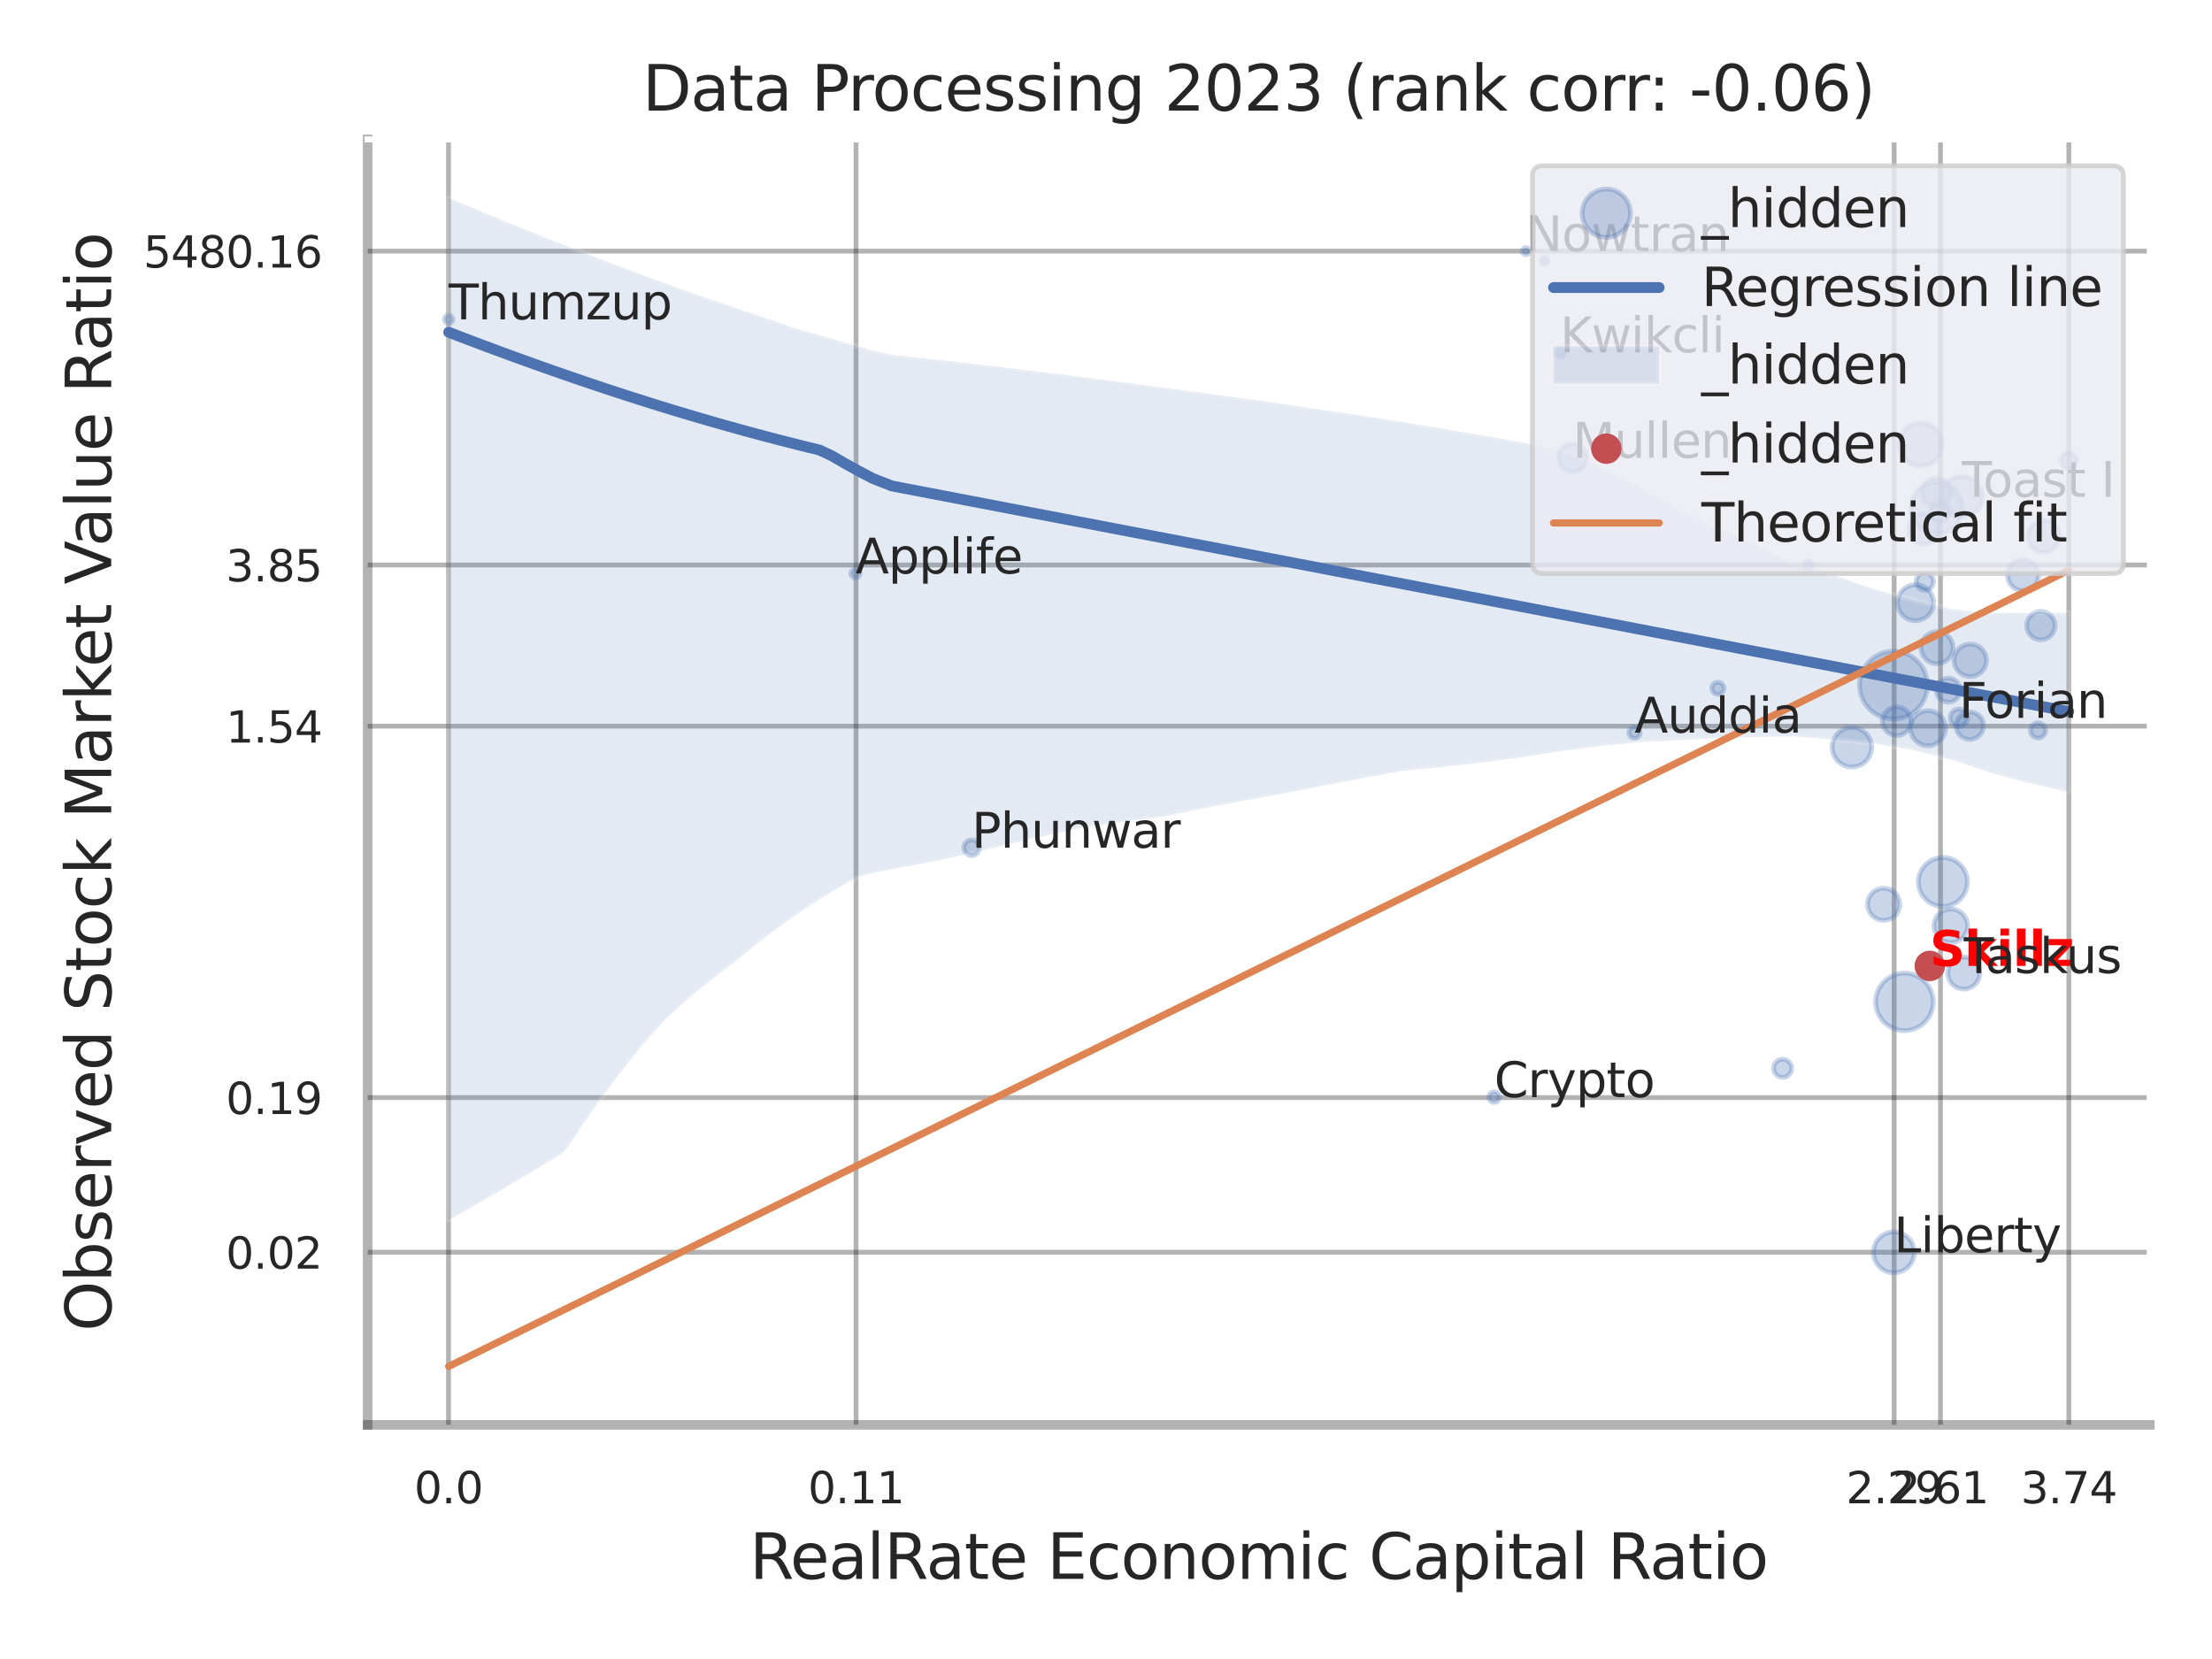<?xml version="1.0" encoding="utf-8" standalone="no"?>
<!DOCTYPE svg PUBLIC "-//W3C//DTD SVG 1.1//EN"
  "http://www.w3.org/Graphics/SVG/1.1/DTD/svg11.dtd">
<svg xmlns:xlink="http://www.w3.org/1999/xlink" width="460.8pt" height="345.6pt" viewBox="0 0 460.8 345.6" xmlns="http://www.w3.org/2000/svg" version="1.1">
 <defs>
  <style type="text/css">*{stroke-linejoin: round; stroke-linecap: butt}</style>
 </defs>
 <g id="figure_1">
  <g id="patch_1">
   <path d="M 0 345.6 
L 460.8 345.6 
L 460.8 0 
L 0 0 
z
" style="fill: #ffffff"/>
  </g>
  <g id="axes_1">
   <g id="patch_2">
    <path d="M 76.59 296.82 
L 447.84 296.82 
L 447.84 29.04 
L 76.59 29.04 
z
" style="fill: #ffffff"/>
   </g>
   <g id="matplotlib.axis_1">
    <g id="xtick_1">
     <g id="line2d_1">
      <path d="M 93.435 296.82 
L 93.435 29.04 
" clip-path="url(#pf8c9c0b28a)" style="fill: none; stroke: #000000; stroke-opacity: 0.3; stroke-linecap: round"/>
     </g>
     <g id="text_1">
      <!-- 0.0 -->
      <g style="fill: #262626" transform="translate(86.278 313.159) scale(0.09 -0.09)">
       <defs>
        <path id="DejaVuSans-30" d="M 2034 4250 
Q 1547 4250 1301 3770 
Q 1056 3291 1056 2328 
Q 1056 1369 1301 889 
Q 1547 409 2034 409 
Q 2525 409 2770 889 
Q 3016 1369 3016 2328 
Q 3016 3291 2770 3770 
Q 2525 4250 2034 4250 
z
M 2034 4750 
Q 2819 4750 3233 4129 
Q 3647 3509 3647 2328 
Q 3647 1150 3233 529 
Q 2819 -91 2034 -91 
Q 1250 -91 836 529 
Q 422 1150 422 2328 
Q 422 3509 836 4129 
Q 1250 4750 2034 4750 
z
" transform="scale(0.016)"/>
        <path id="DejaVuSans-2e" d="M 684 794 
L 1344 794 
L 1344 0 
L 684 0 
L 684 794 
z
" transform="scale(0.016)"/>
       </defs>
       <use xlink:href="#DejaVuSans-30"/>
       <use xlink:href="#DejaVuSans-2e" transform="translate(63.623 0)"/>
       <use xlink:href="#DejaVuSans-30" transform="translate(95.41 0)"/>
      </g>
     </g>
    </g>
    <g id="xtick_2">
     <g id="line2d_2">
      <path d="M 178.33 296.82 
L 178.33 29.04 
" clip-path="url(#pf8c9c0b28a)" style="fill: none; stroke: #000000; stroke-opacity: 0.3; stroke-linecap: round"/>
     </g>
     <g id="text_2">
      <!-- 0.11 -->
      <g style="fill: #262626" transform="translate(168.311 313.159) scale(0.09 -0.09)">
       <defs>
        <path id="DejaVuSans-31" d="M 794 531 
L 1825 531 
L 1825 4091 
L 703 3866 
L 703 4441 
L 1819 4666 
L 2450 4666 
L 2450 531 
L 3481 531 
L 3481 0 
L 794 0 
L 794 531 
z
" transform="scale(0.016)"/>
       </defs>
       <use xlink:href="#DejaVuSans-30"/>
       <use xlink:href="#DejaVuSans-2e" transform="translate(63.623 0)"/>
       <use xlink:href="#DejaVuSans-31" transform="translate(95.41 0)"/>
       <use xlink:href="#DejaVuSans-31" transform="translate(159.033 0)"/>
      </g>
     </g>
    </g>
    <g id="xtick_3">
     <g id="line2d_3">
      <path d="M 394.582 296.82 
L 394.582 29.04 
" clip-path="url(#pf8c9c0b28a)" style="fill: none; stroke: #000000; stroke-opacity: 0.3; stroke-linecap: round"/>
     </g>
     <g id="text_3">
      <!-- 2.29 -->
      <g style="fill: #262626" transform="translate(384.563 313.159) scale(0.09 -0.09)">
       <defs>
        <path id="DejaVuSans-32" d="M 1228 531 
L 3431 531 
L 3431 0 
L 469 0 
L 469 531 
Q 828 903 1448 1529 
Q 2069 2156 2228 2338 
Q 2531 2678 2651 2914 
Q 2772 3150 2772 3378 
Q 2772 3750 2511 3984 
Q 2250 4219 1831 4219 
Q 1534 4219 1204 4116 
Q 875 4013 500 3803 
L 500 4441 
Q 881 4594 1212 4672 
Q 1544 4750 1819 4750 
Q 2544 4750 2975 4387 
Q 3406 4025 3406 3419 
Q 3406 3131 3298 2873 
Q 3191 2616 2906 2266 
Q 2828 2175 2409 1742 
Q 1991 1309 1228 531 
z
" transform="scale(0.016)"/>
        <path id="DejaVuSans-39" d="M 703 97 
L 703 672 
Q 941 559 1184 500 
Q 1428 441 1663 441 
Q 2288 441 2617 861 
Q 2947 1281 2994 2138 
Q 2813 1869 2534 1725 
Q 2256 1581 1919 1581 
Q 1219 1581 811 2004 
Q 403 2428 403 3163 
Q 403 3881 828 4315 
Q 1253 4750 1959 4750 
Q 2769 4750 3195 4129 
Q 3622 3509 3622 2328 
Q 3622 1225 3098 567 
Q 2575 -91 1691 -91 
Q 1453 -91 1209 -44 
Q 966 3 703 97 
z
M 1959 2075 
Q 2384 2075 2632 2365 
Q 2881 2656 2881 3163 
Q 2881 3666 2632 3958 
Q 2384 4250 1959 4250 
Q 1534 4250 1286 3958 
Q 1038 3666 1038 3163 
Q 1038 2656 1286 2365 
Q 1534 2075 1959 2075 
z
" transform="scale(0.016)"/>
       </defs>
       <use xlink:href="#DejaVuSans-32"/>
       <use xlink:href="#DejaVuSans-2e" transform="translate(63.623 0)"/>
       <use xlink:href="#DejaVuSans-32" transform="translate(95.41 0)"/>
       <use xlink:href="#DejaVuSans-39" transform="translate(159.033 0)"/>
      </g>
     </g>
    </g>
    <g id="xtick_4">
     <g id="line2d_4">
      <path d="M 404.238 296.82 
L 404.238 29.04 
" clip-path="url(#pf8c9c0b28a)" style="fill: none; stroke: #000000; stroke-opacity: 0.3; stroke-linecap: round"/>
     </g>
     <g id="text_4">
      <!-- 2.61 -->
      <g style="fill: #262626" transform="translate(394.218 313.159) scale(0.09 -0.09)">
       <defs>
        <path id="DejaVuSans-36" d="M 2113 2584 
Q 1688 2584 1439 2293 
Q 1191 2003 1191 1497 
Q 1191 994 1439 701 
Q 1688 409 2113 409 
Q 2538 409 2786 701 
Q 3034 994 3034 1497 
Q 3034 2003 2786 2293 
Q 2538 2584 2113 2584 
z
M 3366 4563 
L 3366 3988 
Q 3128 4100 2886 4159 
Q 2644 4219 2406 4219 
Q 1781 4219 1451 3797 
Q 1122 3375 1075 2522 
Q 1259 2794 1537 2939 
Q 1816 3084 2150 3084 
Q 2853 3084 3261 2657 
Q 3669 2231 3669 1497 
Q 3669 778 3244 343 
Q 2819 -91 2113 -91 
Q 1303 -91 875 529 
Q 447 1150 447 2328 
Q 447 3434 972 4092 
Q 1497 4750 2381 4750 
Q 2619 4750 2861 4703 
Q 3103 4656 3366 4563 
z
" transform="scale(0.016)"/>
       </defs>
       <use xlink:href="#DejaVuSans-32"/>
       <use xlink:href="#DejaVuSans-2e" transform="translate(63.623 0)"/>
       <use xlink:href="#DejaVuSans-36" transform="translate(95.41 0)"/>
       <use xlink:href="#DejaVuSans-31" transform="translate(159.033 0)"/>
      </g>
     </g>
    </g>
    <g id="xtick_5">
     <g id="line2d_5">
      <path d="M 430.976 296.82 
L 430.976 29.04 
" clip-path="url(#pf8c9c0b28a)" style="fill: none; stroke: #000000; stroke-opacity: 0.3; stroke-linecap: round"/>
     </g>
     <g id="text_5">
      <!-- 3.74 -->
      <g style="fill: #262626" transform="translate(420.957 313.159) scale(0.09 -0.09)">
       <defs>
        <path id="DejaVuSans-33" d="M 2597 2516 
Q 3050 2419 3304 2112 
Q 3559 1806 3559 1356 
Q 3559 666 3084 287 
Q 2609 -91 1734 -91 
Q 1441 -91 1130 -33 
Q 819 25 488 141 
L 488 750 
Q 750 597 1062 519 
Q 1375 441 1716 441 
Q 2309 441 2620 675 
Q 2931 909 2931 1356 
Q 2931 1769 2642 2001 
Q 2353 2234 1838 2234 
L 1294 2234 
L 1294 2753 
L 1863 2753 
Q 2328 2753 2575 2939 
Q 2822 3125 2822 3475 
Q 2822 3834 2567 4026 
Q 2313 4219 1838 4219 
Q 1578 4219 1281 4162 
Q 984 4106 628 3988 
L 628 4550 
Q 988 4650 1302 4700 
Q 1616 4750 1894 4750 
Q 2613 4750 3031 4423 
Q 3450 4097 3450 3541 
Q 3450 3153 3228 2886 
Q 3006 2619 2597 2516 
z
" transform="scale(0.016)"/>
        <path id="DejaVuSans-37" d="M 525 4666 
L 3525 4666 
L 3525 4397 
L 1831 0 
L 1172 0 
L 2766 4134 
L 525 4134 
L 525 4666 
z
" transform="scale(0.016)"/>
        <path id="DejaVuSans-34" d="M 2419 4116 
L 825 1625 
L 2419 1625 
L 2419 4116 
z
M 2253 4666 
L 3047 4666 
L 3047 1625 
L 3713 1625 
L 3713 1100 
L 3047 1100 
L 3047 0 
L 2419 0 
L 2419 1100 
L 313 1100 
L 313 1709 
L 2253 4666 
z
" transform="scale(0.016)"/>
       </defs>
       <use xlink:href="#DejaVuSans-33"/>
       <use xlink:href="#DejaVuSans-2e" transform="translate(63.623 0)"/>
       <use xlink:href="#DejaVuSans-37" transform="translate(95.41 0)"/>
       <use xlink:href="#DejaVuSans-34" transform="translate(159.033 0)"/>
      </g>
     </g>
    </g>
    <g id="xtick_6"/>
    <g id="xtick_7"/>
    <g id="xtick_8"/>
    <g id="text_6">
     <!-- RealRate Economic Capital Ratio -->
     <g style="fill: #262626" transform="translate(156.161 328.908) scale(0.13 -0.13)">
      <defs>
       <path id="DejaVuSans-52" d="M 2841 2188 
Q 3044 2119 3236 1894 
Q 3428 1669 3622 1275 
L 4263 0 
L 3584 0 
L 2988 1197 
Q 2756 1666 2539 1819 
Q 2322 1972 1947 1972 
L 1259 1972 
L 1259 0 
L 628 0 
L 628 4666 
L 2053 4666 
Q 2853 4666 3247 4331 
Q 3641 3997 3641 3322 
Q 3641 2881 3436 2590 
Q 3231 2300 2841 2188 
z
M 1259 4147 
L 1259 2491 
L 2053 2491 
Q 2509 2491 2742 2702 
Q 2975 2913 2975 3322 
Q 2975 3731 2742 3939 
Q 2509 4147 2053 4147 
L 1259 4147 
z
" transform="scale(0.016)"/>
       <path id="DejaVuSans-65" d="M 3597 1894 
L 3597 1613 
L 953 1613 
Q 991 1019 1311 708 
Q 1631 397 2203 397 
Q 2534 397 2845 478 
Q 3156 559 3463 722 
L 3463 178 
Q 3153 47 2828 -22 
Q 2503 -91 2169 -91 
Q 1331 -91 842 396 
Q 353 884 353 1716 
Q 353 2575 817 3079 
Q 1281 3584 2069 3584 
Q 2775 3584 3186 3129 
Q 3597 2675 3597 1894 
z
M 3022 2063 
Q 3016 2534 2758 2815 
Q 2500 3097 2075 3097 
Q 1594 3097 1305 2825 
Q 1016 2553 972 2059 
L 3022 2063 
z
" transform="scale(0.016)"/>
       <path id="DejaVuSans-61" d="M 2194 1759 
Q 1497 1759 1228 1600 
Q 959 1441 959 1056 
Q 959 750 1161 570 
Q 1363 391 1709 391 
Q 2188 391 2477 730 
Q 2766 1069 2766 1631 
L 2766 1759 
L 2194 1759 
z
M 3341 1997 
L 3341 0 
L 2766 0 
L 2766 531 
Q 2569 213 2275 61 
Q 1981 -91 1556 -91 
Q 1019 -91 701 211 
Q 384 513 384 1019 
Q 384 1609 779 1909 
Q 1175 2209 1959 2209 
L 2766 2209 
L 2766 2266 
Q 2766 2663 2505 2880 
Q 2244 3097 1772 3097 
Q 1472 3097 1187 3025 
Q 903 2953 641 2809 
L 641 3341 
Q 956 3463 1253 3523 
Q 1550 3584 1831 3584 
Q 2591 3584 2966 3190 
Q 3341 2797 3341 1997 
z
" transform="scale(0.016)"/>
       <path id="DejaVuSans-6c" d="M 603 4863 
L 1178 4863 
L 1178 0 
L 603 0 
L 603 4863 
z
" transform="scale(0.016)"/>
       <path id="DejaVuSans-74" d="M 1172 4494 
L 1172 3500 
L 2356 3500 
L 2356 3053 
L 1172 3053 
L 1172 1153 
Q 1172 725 1289 603 
Q 1406 481 1766 481 
L 2356 481 
L 2356 0 
L 1766 0 
Q 1100 0 847 248 
Q 594 497 594 1153 
L 594 3053 
L 172 3053 
L 172 3500 
L 594 3500 
L 594 4494 
L 1172 4494 
z
" transform="scale(0.016)"/>
       <path id="DejaVuSans-20" transform="scale(0.016)"/>
       <path id="DejaVuSans-45" d="M 628 4666 
L 3578 4666 
L 3578 4134 
L 1259 4134 
L 1259 2753 
L 3481 2753 
L 3481 2222 
L 1259 2222 
L 1259 531 
L 3634 531 
L 3634 0 
L 628 0 
L 628 4666 
z
" transform="scale(0.016)"/>
       <path id="DejaVuSans-63" d="M 3122 3366 
L 3122 2828 
Q 2878 2963 2633 3030 
Q 2388 3097 2138 3097 
Q 1578 3097 1268 2742 
Q 959 2388 959 1747 
Q 959 1106 1268 751 
Q 1578 397 2138 397 
Q 2388 397 2633 464 
Q 2878 531 3122 666 
L 3122 134 
Q 2881 22 2623 -34 
Q 2366 -91 2075 -91 
Q 1284 -91 818 406 
Q 353 903 353 1747 
Q 353 2603 823 3093 
Q 1294 3584 2113 3584 
Q 2378 3584 2631 3529 
Q 2884 3475 3122 3366 
z
" transform="scale(0.016)"/>
       <path id="DejaVuSans-6f" d="M 1959 3097 
Q 1497 3097 1228 2736 
Q 959 2375 959 1747 
Q 959 1119 1226 758 
Q 1494 397 1959 397 
Q 2419 397 2687 759 
Q 2956 1122 2956 1747 
Q 2956 2369 2687 2733 
Q 2419 3097 1959 3097 
z
M 1959 3584 
Q 2709 3584 3137 3096 
Q 3566 2609 3566 1747 
Q 3566 888 3137 398 
Q 2709 -91 1959 -91 
Q 1206 -91 779 398 
Q 353 888 353 1747 
Q 353 2609 779 3096 
Q 1206 3584 1959 3584 
z
" transform="scale(0.016)"/>
       <path id="DejaVuSans-6e" d="M 3513 2113 
L 3513 0 
L 2938 0 
L 2938 2094 
Q 2938 2591 2744 2837 
Q 2550 3084 2163 3084 
Q 1697 3084 1428 2787 
Q 1159 2491 1159 1978 
L 1159 0 
L 581 0 
L 581 3500 
L 1159 3500 
L 1159 2956 
Q 1366 3272 1645 3428 
Q 1925 3584 2291 3584 
Q 2894 3584 3203 3211 
Q 3513 2838 3513 2113 
z
" transform="scale(0.016)"/>
       <path id="DejaVuSans-6d" d="M 3328 2828 
Q 3544 3216 3844 3400 
Q 4144 3584 4550 3584 
Q 5097 3584 5394 3201 
Q 5691 2819 5691 2113 
L 5691 0 
L 5113 0 
L 5113 2094 
Q 5113 2597 4934 2840 
Q 4756 3084 4391 3084 
Q 3944 3084 3684 2787 
Q 3425 2491 3425 1978 
L 3425 0 
L 2847 0 
L 2847 2094 
Q 2847 2600 2669 2842 
Q 2491 3084 2119 3084 
Q 1678 3084 1418 2786 
Q 1159 2488 1159 1978 
L 1159 0 
L 581 0 
L 581 3500 
L 1159 3500 
L 1159 2956 
Q 1356 3278 1631 3431 
Q 1906 3584 2284 3584 
Q 2666 3584 2933 3390 
Q 3200 3197 3328 2828 
z
" transform="scale(0.016)"/>
       <path id="DejaVuSans-69" d="M 603 3500 
L 1178 3500 
L 1178 0 
L 603 0 
L 603 3500 
z
M 603 4863 
L 1178 4863 
L 1178 4134 
L 603 4134 
L 603 4863 
z
" transform="scale(0.016)"/>
       <path id="DejaVuSans-43" d="M 4122 4306 
L 4122 3641 
Q 3803 3938 3442 4084 
Q 3081 4231 2675 4231 
Q 1875 4231 1450 3742 
Q 1025 3253 1025 2328 
Q 1025 1406 1450 917 
Q 1875 428 2675 428 
Q 3081 428 3442 575 
Q 3803 722 4122 1019 
L 4122 359 
Q 3791 134 3420 21 
Q 3050 -91 2638 -91 
Q 1578 -91 968 557 
Q 359 1206 359 2328 
Q 359 3453 968 4101 
Q 1578 4750 2638 4750 
Q 3056 4750 3426 4639 
Q 3797 4528 4122 4306 
z
" transform="scale(0.016)"/>
       <path id="DejaVuSans-70" d="M 1159 525 
L 1159 -1331 
L 581 -1331 
L 581 3500 
L 1159 3500 
L 1159 2969 
Q 1341 3281 1617 3432 
Q 1894 3584 2278 3584 
Q 2916 3584 3314 3078 
Q 3713 2572 3713 1747 
Q 3713 922 3314 415 
Q 2916 -91 2278 -91 
Q 1894 -91 1617 61 
Q 1341 213 1159 525 
z
M 3116 1747 
Q 3116 2381 2855 2742 
Q 2594 3103 2138 3103 
Q 1681 3103 1420 2742 
Q 1159 2381 1159 1747 
Q 1159 1113 1420 752 
Q 1681 391 2138 391 
Q 2594 391 2855 752 
Q 3116 1113 3116 1747 
z
" transform="scale(0.016)"/>
      </defs>
      <use xlink:href="#DejaVuSans-52"/>
      <use xlink:href="#DejaVuSans-65" transform="translate(64.982 0)"/>
      <use xlink:href="#DejaVuSans-61" transform="translate(126.506 0)"/>
      <use xlink:href="#DejaVuSans-6c" transform="translate(187.785 0)"/>
      <use xlink:href="#DejaVuSans-52" transform="translate(215.568 0)"/>
      <use xlink:href="#DejaVuSans-61" transform="translate(282.801 0)"/>
      <use xlink:href="#DejaVuSans-74" transform="translate(344.08 0)"/>
      <use xlink:href="#DejaVuSans-65" transform="translate(383.289 0)"/>
      <use xlink:href="#DejaVuSans-20" transform="translate(444.812 0)"/>
      <use xlink:href="#DejaVuSans-45" transform="translate(476.6 0)"/>
      <use xlink:href="#DejaVuSans-63" transform="translate(539.783 0)"/>
      <use xlink:href="#DejaVuSans-6f" transform="translate(594.764 0)"/>
      <use xlink:href="#DejaVuSans-6e" transform="translate(655.945 0)"/>
      <use xlink:href="#DejaVuSans-6f" transform="translate(719.324 0)"/>
      <use xlink:href="#DejaVuSans-6d" transform="translate(780.506 0)"/>
      <use xlink:href="#DejaVuSans-69" transform="translate(877.918 0)"/>
      <use xlink:href="#DejaVuSans-63" transform="translate(905.701 0)"/>
      <use xlink:href="#DejaVuSans-20" transform="translate(960.682 0)"/>
      <use xlink:href="#DejaVuSans-43" transform="translate(992.469 0)"/>
      <use xlink:href="#DejaVuSans-61" transform="translate(1062.293 0)"/>
      <use xlink:href="#DejaVuSans-70" transform="translate(1123.572 0)"/>
      <use xlink:href="#DejaVuSans-69" transform="translate(1187.049 0)"/>
      <use xlink:href="#DejaVuSans-74" transform="translate(1214.832 0)"/>
      <use xlink:href="#DejaVuSans-61" transform="translate(1254.041 0)"/>
      <use xlink:href="#DejaVuSans-6c" transform="translate(1315.32 0)"/>
      <use xlink:href="#DejaVuSans-20" transform="translate(1343.104 0)"/>
      <use xlink:href="#DejaVuSans-52" transform="translate(1374.891 0)"/>
      <use xlink:href="#DejaVuSans-61" transform="translate(1442.123 0)"/>
      <use xlink:href="#DejaVuSans-74" transform="translate(1503.402 0)"/>
      <use xlink:href="#DejaVuSans-69" transform="translate(1542.611 0)"/>
      <use xlink:href="#DejaVuSans-6f" transform="translate(1570.395 0)"/>
     </g>
    </g>
   </g>
   <g id="matplotlib.axis_2">
    <g id="ytick_1">
     <g id="line2d_6">
      <path d="M 76.59 260.862 
L 447.84 260.862 
" clip-path="url(#pf8c9c0b28a)" style="fill: none; stroke: #000000; stroke-opacity: 0.3; stroke-linecap: round"/>
     </g>
     <g id="text_7">
      <!-- 0.02 -->
      <g style="fill: #262626" transform="translate(47.051 264.282) scale(0.09 -0.09)">
       <use xlink:href="#DejaVuSans-30"/>
       <use xlink:href="#DejaVuSans-2e" transform="translate(63.623 0)"/>
       <use xlink:href="#DejaVuSans-30" transform="translate(95.41 0)"/>
       <use xlink:href="#DejaVuSans-32" transform="translate(159.033 0)"/>
      </g>
     </g>
    </g>
    <g id="ytick_2">
     <g id="line2d_7">
      <path d="M 76.59 228.651 
L 447.84 228.651 
" clip-path="url(#pf8c9c0b28a)" style="fill: none; stroke: #000000; stroke-opacity: 0.3; stroke-linecap: round"/>
     </g>
     <g id="text_8">
      <!-- 0.19 -->
      <g style="fill: #262626" transform="translate(47.051 232.071) scale(0.09 -0.09)">
       <use xlink:href="#DejaVuSans-30"/>
       <use xlink:href="#DejaVuSans-2e" transform="translate(63.623 0)"/>
       <use xlink:href="#DejaVuSans-31" transform="translate(95.41 0)"/>
       <use xlink:href="#DejaVuSans-39" transform="translate(159.033 0)"/>
      </g>
     </g>
    </g>
    <g id="ytick_3">
     <g id="line2d_8">
      <path d="M 76.59 151.273 
L 447.84 151.273 
" clip-path="url(#pf8c9c0b28a)" style="fill: none; stroke: #000000; stroke-opacity: 0.3; stroke-linecap: round"/>
     </g>
     <g id="text_9">
      <!-- 1.54 -->
      <g style="fill: #262626" transform="translate(47.051 154.693) scale(0.09 -0.09)">
       <defs>
        <path id="DejaVuSans-35" d="M 691 4666 
L 3169 4666 
L 3169 4134 
L 1269 4134 
L 1269 2991 
Q 1406 3038 1543 3061 
Q 1681 3084 1819 3084 
Q 2600 3084 3056 2656 
Q 3513 2228 3513 1497 
Q 3513 744 3044 326 
Q 2575 -91 1722 -91 
Q 1428 -91 1123 -41 
Q 819 9 494 109 
L 494 744 
Q 775 591 1075 516 
Q 1375 441 1709 441 
Q 2250 441 2565 725 
Q 2881 1009 2881 1497 
Q 2881 1984 2565 2268 
Q 2250 2553 1709 2553 
Q 1456 2553 1204 2497 
Q 953 2441 691 2322 
L 691 4666 
z
" transform="scale(0.016)"/>
       </defs>
       <use xlink:href="#DejaVuSans-31"/>
       <use xlink:href="#DejaVuSans-2e" transform="translate(63.623 0)"/>
       <use xlink:href="#DejaVuSans-35" transform="translate(95.41 0)"/>
       <use xlink:href="#DejaVuSans-34" transform="translate(159.033 0)"/>
      </g>
     </g>
    </g>
    <g id="ytick_4">
     <g id="line2d_9">
      <path d="M 76.59 117.694 
L 447.84 117.694 
" clip-path="url(#pf8c9c0b28a)" style="fill: none; stroke: #000000; stroke-opacity: 0.3; stroke-linecap: round"/>
     </g>
     <g id="text_10">
      <!-- 3.85 -->
      <g style="fill: #262626" transform="translate(47.051 121.114) scale(0.09 -0.09)">
       <defs>
        <path id="DejaVuSans-38" d="M 2034 2216 
Q 1584 2216 1326 1975 
Q 1069 1734 1069 1313 
Q 1069 891 1326 650 
Q 1584 409 2034 409 
Q 2484 409 2743 651 
Q 3003 894 3003 1313 
Q 3003 1734 2745 1975 
Q 2488 2216 2034 2216 
z
M 1403 2484 
Q 997 2584 770 2862 
Q 544 3141 544 3541 
Q 544 4100 942 4425 
Q 1341 4750 2034 4750 
Q 2731 4750 3128 4425 
Q 3525 4100 3525 3541 
Q 3525 3141 3298 2862 
Q 3072 2584 2669 2484 
Q 3125 2378 3379 2068 
Q 3634 1759 3634 1313 
Q 3634 634 3220 271 
Q 2806 -91 2034 -91 
Q 1263 -91 848 271 
Q 434 634 434 1313 
Q 434 1759 690 2068 
Q 947 2378 1403 2484 
z
M 1172 3481 
Q 1172 3119 1398 2916 
Q 1625 2713 2034 2713 
Q 2441 2713 2670 2916 
Q 2900 3119 2900 3481 
Q 2900 3844 2670 4047 
Q 2441 4250 2034 4250 
Q 1625 4250 1398 4047 
Q 1172 3844 1172 3481 
z
" transform="scale(0.016)"/>
       </defs>
       <use xlink:href="#DejaVuSans-33"/>
       <use xlink:href="#DejaVuSans-2e" transform="translate(63.623 0)"/>
       <use xlink:href="#DejaVuSans-38" transform="translate(95.41 0)"/>
       <use xlink:href="#DejaVuSans-35" transform="translate(159.033 0)"/>
      </g>
     </g>
    </g>
    <g id="ytick_5">
     <g id="line2d_10">
      <path d="M 76.59 52.319 
L 447.84 52.319 
" clip-path="url(#pf8c9c0b28a)" style="fill: none; stroke: #000000; stroke-opacity: 0.3; stroke-linecap: round"/>
     </g>
     <g id="text_11">
      <!-- 5480.16 -->
      <g style="fill: #262626" transform="translate(29.872 55.738) scale(0.09 -0.09)">
       <use xlink:href="#DejaVuSans-35"/>
       <use xlink:href="#DejaVuSans-34" transform="translate(63.623 0)"/>
       <use xlink:href="#DejaVuSans-38" transform="translate(127.246 0)"/>
       <use xlink:href="#DejaVuSans-30" transform="translate(190.869 0)"/>
       <use xlink:href="#DejaVuSans-2e" transform="translate(254.492 0)"/>
       <use xlink:href="#DejaVuSans-31" transform="translate(286.279 0)"/>
       <use xlink:href="#DejaVuSans-36" transform="translate(349.902 0)"/>
      </g>
     </g>
    </g>
    <g id="ytick_6"/>
    <g id="ytick_7"/>
    <g id="ytick_8"/>
    <g id="ytick_9"/>
    <g id="ytick_10"/>
    <g id="text_12">
     <!-- Observed Stock Market Value Ratio -->
     <g style="fill: #262626" transform="translate(23.169 277.332) rotate(-90) scale(0.13 -0.13)">
      <defs>
       <path id="DejaVuSans-4f" d="M 2522 4238 
Q 1834 4238 1429 3725 
Q 1025 3213 1025 2328 
Q 1025 1447 1429 934 
Q 1834 422 2522 422 
Q 3209 422 3611 934 
Q 4013 1447 4013 2328 
Q 4013 3213 3611 3725 
Q 3209 4238 2522 4238 
z
M 2522 4750 
Q 3503 4750 4090 4092 
Q 4678 3434 4678 2328 
Q 4678 1225 4090 567 
Q 3503 -91 2522 -91 
Q 1538 -91 948 565 
Q 359 1222 359 2328 
Q 359 3434 948 4092 
Q 1538 4750 2522 4750 
z
" transform="scale(0.016)"/>
       <path id="DejaVuSans-62" d="M 3116 1747 
Q 3116 2381 2855 2742 
Q 2594 3103 2138 3103 
Q 1681 3103 1420 2742 
Q 1159 2381 1159 1747 
Q 1159 1113 1420 752 
Q 1681 391 2138 391 
Q 2594 391 2855 752 
Q 3116 1113 3116 1747 
z
M 1159 2969 
Q 1341 3281 1617 3432 
Q 1894 3584 2278 3584 
Q 2916 3584 3314 3078 
Q 3713 2572 3713 1747 
Q 3713 922 3314 415 
Q 2916 -91 2278 -91 
Q 1894 -91 1617 61 
Q 1341 213 1159 525 
L 1159 0 
L 581 0 
L 581 4863 
L 1159 4863 
L 1159 2969 
z
" transform="scale(0.016)"/>
       <path id="DejaVuSans-73" d="M 2834 3397 
L 2834 2853 
Q 2591 2978 2328 3040 
Q 2066 3103 1784 3103 
Q 1356 3103 1142 2972 
Q 928 2841 928 2578 
Q 928 2378 1081 2264 
Q 1234 2150 1697 2047 
L 1894 2003 
Q 2506 1872 2764 1633 
Q 3022 1394 3022 966 
Q 3022 478 2636 193 
Q 2250 -91 1575 -91 
Q 1294 -91 989 -36 
Q 684 19 347 128 
L 347 722 
Q 666 556 975 473 
Q 1284 391 1588 391 
Q 1994 391 2212 530 
Q 2431 669 2431 922 
Q 2431 1156 2273 1281 
Q 2116 1406 1581 1522 
L 1381 1569 
Q 847 1681 609 1914 
Q 372 2147 372 2553 
Q 372 3047 722 3315 
Q 1072 3584 1716 3584 
Q 2034 3584 2315 3537 
Q 2597 3491 2834 3397 
z
" transform="scale(0.016)"/>
       <path id="DejaVuSans-72" d="M 2631 2963 
Q 2534 3019 2420 3045 
Q 2306 3072 2169 3072 
Q 1681 3072 1420 2755 
Q 1159 2438 1159 1844 
L 1159 0 
L 581 0 
L 581 3500 
L 1159 3500 
L 1159 2956 
Q 1341 3275 1631 3429 
Q 1922 3584 2338 3584 
Q 2397 3584 2469 3576 
Q 2541 3569 2628 3553 
L 2631 2963 
z
" transform="scale(0.016)"/>
       <path id="DejaVuSans-76" d="M 191 3500 
L 800 3500 
L 1894 563 
L 2988 3500 
L 3597 3500 
L 2284 0 
L 1503 0 
L 191 3500 
z
" transform="scale(0.016)"/>
       <path id="DejaVuSans-64" d="M 2906 2969 
L 2906 4863 
L 3481 4863 
L 3481 0 
L 2906 0 
L 2906 525 
Q 2725 213 2448 61 
Q 2172 -91 1784 -91 
Q 1150 -91 751 415 
Q 353 922 353 1747 
Q 353 2572 751 3078 
Q 1150 3584 1784 3584 
Q 2172 3584 2448 3432 
Q 2725 3281 2906 2969 
z
M 947 1747 
Q 947 1113 1208 752 
Q 1469 391 1925 391 
Q 2381 391 2643 752 
Q 2906 1113 2906 1747 
Q 2906 2381 2643 2742 
Q 2381 3103 1925 3103 
Q 1469 3103 1208 2742 
Q 947 2381 947 1747 
z
" transform="scale(0.016)"/>
       <path id="DejaVuSans-53" d="M 3425 4513 
L 3425 3897 
Q 3066 4069 2747 4153 
Q 2428 4238 2131 4238 
Q 1616 4238 1336 4038 
Q 1056 3838 1056 3469 
Q 1056 3159 1242 3001 
Q 1428 2844 1947 2747 
L 2328 2669 
Q 3034 2534 3370 2195 
Q 3706 1856 3706 1288 
Q 3706 609 3251 259 
Q 2797 -91 1919 -91 
Q 1588 -91 1214 -16 
Q 841 59 441 206 
L 441 856 
Q 825 641 1194 531 
Q 1563 422 1919 422 
Q 2459 422 2753 634 
Q 3047 847 3047 1241 
Q 3047 1584 2836 1778 
Q 2625 1972 2144 2069 
L 1759 2144 
Q 1053 2284 737 2584 
Q 422 2884 422 3419 
Q 422 4038 858 4394 
Q 1294 4750 2059 4750 
Q 2388 4750 2728 4690 
Q 3069 4631 3425 4513 
z
" transform="scale(0.016)"/>
       <path id="DejaVuSans-6b" d="M 581 4863 
L 1159 4863 
L 1159 1991 
L 2875 3500 
L 3609 3500 
L 1753 1863 
L 3688 0 
L 2938 0 
L 1159 1709 
L 1159 0 
L 581 0 
L 581 4863 
z
" transform="scale(0.016)"/>
       <path id="DejaVuSans-4d" d="M 628 4666 
L 1569 4666 
L 2759 1491 
L 3956 4666 
L 4897 4666 
L 4897 0 
L 4281 0 
L 4281 4097 
L 3078 897 
L 2444 897 
L 1241 4097 
L 1241 0 
L 628 0 
L 628 4666 
z
" transform="scale(0.016)"/>
       <path id="DejaVuSans-56" d="M 1831 0 
L 50 4666 
L 709 4666 
L 2188 738 
L 3669 4666 
L 4325 4666 
L 2547 0 
L 1831 0 
z
" transform="scale(0.016)"/>
       <path id="DejaVuSans-75" d="M 544 1381 
L 544 3500 
L 1119 3500 
L 1119 1403 
Q 1119 906 1312 657 
Q 1506 409 1894 409 
Q 2359 409 2629 706 
Q 2900 1003 2900 1516 
L 2900 3500 
L 3475 3500 
L 3475 0 
L 2900 0 
L 2900 538 
Q 2691 219 2414 64 
Q 2138 -91 1772 -91 
Q 1169 -91 856 284 
Q 544 659 544 1381 
z
M 1991 3584 
L 1991 3584 
z
" transform="scale(0.016)"/>
      </defs>
      <use xlink:href="#DejaVuSans-4f"/>
      <use xlink:href="#DejaVuSans-62" transform="translate(78.711 0)"/>
      <use xlink:href="#DejaVuSans-73" transform="translate(142.188 0)"/>
      <use xlink:href="#DejaVuSans-65" transform="translate(194.287 0)"/>
      <use xlink:href="#DejaVuSans-72" transform="translate(255.811 0)"/>
      <use xlink:href="#DejaVuSans-76" transform="translate(296.924 0)"/>
      <use xlink:href="#DejaVuSans-65" transform="translate(356.104 0)"/>
      <use xlink:href="#DejaVuSans-64" transform="translate(417.627 0)"/>
      <use xlink:href="#DejaVuSans-20" transform="translate(481.104 0)"/>
      <use xlink:href="#DejaVuSans-53" transform="translate(512.891 0)"/>
      <use xlink:href="#DejaVuSans-74" transform="translate(576.367 0)"/>
      <use xlink:href="#DejaVuSans-6f" transform="translate(615.576 0)"/>
      <use xlink:href="#DejaVuSans-63" transform="translate(676.758 0)"/>
      <use xlink:href="#DejaVuSans-6b" transform="translate(731.738 0)"/>
      <use xlink:href="#DejaVuSans-20" transform="translate(789.648 0)"/>
      <use xlink:href="#DejaVuSans-4d" transform="translate(821.436 0)"/>
      <use xlink:href="#DejaVuSans-61" transform="translate(907.715 0)"/>
      <use xlink:href="#DejaVuSans-72" transform="translate(968.994 0)"/>
      <use xlink:href="#DejaVuSans-6b" transform="translate(1010.107 0)"/>
      <use xlink:href="#DejaVuSans-65" transform="translate(1064.393 0)"/>
      <use xlink:href="#DejaVuSans-74" transform="translate(1125.916 0)"/>
      <use xlink:href="#DejaVuSans-20" transform="translate(1165.125 0)"/>
      <use xlink:href="#DejaVuSans-56" transform="translate(1196.912 0)"/>
      <use xlink:href="#DejaVuSans-61" transform="translate(1257.57 0)"/>
      <use xlink:href="#DejaVuSans-6c" transform="translate(1318.85 0)"/>
      <use xlink:href="#DejaVuSans-75" transform="translate(1346.633 0)"/>
      <use xlink:href="#DejaVuSans-65" transform="translate(1410.012 0)"/>
      <use xlink:href="#DejaVuSans-20" transform="translate(1471.535 0)"/>
      <use xlink:href="#DejaVuSans-52" transform="translate(1503.322 0)"/>
      <use xlink:href="#DejaVuSans-61" transform="translate(1570.555 0)"/>
      <use xlink:href="#DejaVuSans-74" transform="translate(1631.834 0)"/>
      <use xlink:href="#DejaVuSans-69" transform="translate(1671.043 0)"/>
      <use xlink:href="#DejaVuSans-6f" transform="translate(1698.826 0)"/>
     </g>
    </g>
   </g>
   <g id="PathCollection_1">
    <path d="M 394.447 149.792 
C 396.322 149.792 398.121 149.047 399.447 147.721 
C 400.773 146.395 401.518 144.597 401.518 142.721 
C 401.518 140.846 400.773 139.047 399.447 137.721 
C 398.121 136.395 396.322 135.65 394.447 135.65 
C 392.572 135.65 390.773 136.395 389.447 137.721 
C 388.121 139.047 387.376 140.846 387.376 142.721 
C 387.376 144.597 388.121 146.395 389.447 147.721 
C 390.773 149.047 392.572 149.792 394.447 149.792 
z
" clip-path="url(#pf8c9c0b28a)" style="fill: #4c72b0; fill-opacity: 0.3; stroke: #4c72b0; stroke-opacity: 0.3"/>
    <path d="M 430.965 97.558 
C 431.401 97.558 431.82 97.385 432.128 97.077 
C 432.436 96.768 432.61 96.35 432.61 95.914 
C 432.61 95.478 432.436 95.059 432.128 94.751 
C 431.82 94.442 431.401 94.269 430.965 94.269 
C 430.529 94.269 430.11 94.442 429.802 94.751 
C 429.494 95.059 429.32 95.478 429.32 95.914 
C 429.32 96.35 429.494 96.768 429.802 97.077 
C 430.11 97.385 430.529 97.558 430.965 97.558 
z
" clip-path="url(#pf8c9c0b28a)" style="fill: #4c72b0; fill-opacity: 0.3; stroke: #4c72b0; stroke-opacity: 0.3"/>
    <path d="M 421.442 123.059 
C 422.303 123.059 423.128 122.717 423.737 122.109 
C 424.346 121.5 424.688 120.674 424.688 119.813 
C 424.688 118.952 424.346 118.127 423.737 117.518 
C 423.128 116.909 422.303 116.567 421.442 116.567 
C 420.581 116.567 419.755 116.909 419.146 117.518 
C 418.538 118.127 418.196 118.952 418.196 119.813 
C 418.196 120.674 418.538 121.5 419.146 122.109 
C 419.755 122.717 420.581 123.059 421.442 123.059 
z
" clip-path="url(#pf8c9c0b28a)" style="fill: #4c72b0; fill-opacity: 0.3; stroke: #4c72b0; stroke-opacity: 0.3"/>
    <path d="M 404.098 108.696 
C 404.641 108.696 405.163 108.48 405.547 108.096 
C 405.931 107.711 406.147 107.19 406.147 106.647 
C 406.147 106.104 405.931 105.583 405.547 105.199 
C 405.163 104.814 404.641 104.599 404.098 104.599 
C 403.555 104.599 403.034 104.814 402.65 105.199 
C 402.266 105.583 402.05 106.104 402.05 106.647 
C 402.05 107.19 402.266 107.711 402.65 108.096 
C 403.034 108.48 403.555 108.696 404.098 108.696 
z
" clip-path="url(#pf8c9c0b28a)" style="fill: #4c72b0; fill-opacity: 0.3; stroke: #4c72b0; stroke-opacity: 0.3"/>
    <path d="M 399.044 129.304 
C 400.038 129.304 400.991 128.909 401.694 128.206 
C 402.397 127.503 402.792 126.55 402.792 125.556 
C 402.792 124.562 402.397 123.608 401.694 122.905 
C 400.991 122.202 400.038 121.807 399.044 121.807 
C 398.05 121.807 397.096 122.202 396.394 122.905 
C 395.691 123.608 395.296 124.562 395.296 125.556 
C 395.296 126.55 395.691 127.503 396.394 128.206 
C 397.096 128.909 398.05 129.304 399.044 129.304 
z
" clip-path="url(#pf8c9c0b28a)" style="fill: #4c72b0; fill-opacity: 0.3; stroke: #4c72b0; stroke-opacity: 0.3"/>
    <path d="M 371.354 224.44 
C 371.856 224.44 372.337 224.24 372.692 223.886 
C 373.046 223.531 373.246 223.05 373.246 222.548 
C 373.246 222.046 373.046 221.565 372.692 221.211 
C 372.337 220.856 371.856 220.657 371.354 220.657 
C 370.853 220.657 370.371 220.856 370.017 221.211 
C 369.662 221.565 369.463 222.046 369.463 222.548 
C 369.463 223.05 369.662 223.531 370.017 223.886 
C 370.371 224.24 370.853 224.44 371.354 224.44 
z
" clip-path="url(#pf8c9c0b28a)" style="fill: #4c72b0; fill-opacity: 0.3; stroke: #4c72b0; stroke-opacity: 0.3"/>
    <path d="M 357.877 144.665 
C 358.215 144.665 358.539 144.531 358.778 144.291 
C 359.018 144.052 359.152 143.728 359.152 143.39 
C 359.152 143.051 359.018 142.727 358.778 142.488 
C 358.539 142.249 358.215 142.114 357.877 142.114 
C 357.538 142.114 357.214 142.249 356.975 142.488 
C 356.736 142.727 356.601 143.051 356.601 143.39 
C 356.601 143.728 356.736 144.052 356.975 144.291 
C 357.214 144.531 357.538 144.665 357.877 144.665 
z
" clip-path="url(#pf8c9c0b28a)" style="fill: #4c72b0; fill-opacity: 0.3; stroke: #4c72b0; stroke-opacity: 0.3"/>
    <path d="M 392.404 191.733 
C 393.293 191.733 394.145 191.38 394.774 190.752 
C 395.402 190.123 395.755 189.271 395.755 188.382 
C 395.755 187.493 395.402 186.641 394.774 186.012 
C 394.145 185.384 393.293 185.031 392.404 185.031 
C 391.515 185.031 390.663 185.384 390.034 186.012 
C 389.406 186.641 389.053 187.493 389.053 188.382 
C 389.053 189.271 389.406 190.123 390.034 190.752 
C 390.663 191.38 391.515 191.733 392.404 191.733 
z
" clip-path="url(#pf8c9c0b28a)" style="fill: #4c72b0; fill-opacity: 0.3; stroke: #4c72b0; stroke-opacity: 0.3"/>
    <path d="M 405.88 146.287 
C 406.546 146.287 407.185 146.022 407.657 145.551 
C 408.128 145.08 408.393 144.441 408.393 143.775 
C 408.393 143.108 408.128 142.469 407.657 141.998 
C 407.185 141.527 406.546 141.262 405.88 141.262 
C 405.214 141.262 404.575 141.527 404.103 141.998 
C 403.632 142.469 403.368 143.108 403.368 143.775 
C 403.368 144.441 403.632 145.08 404.103 145.551 
C 404.575 146.022 405.214 146.287 405.88 146.287 
z
" clip-path="url(#pf8c9c0b28a)" style="fill: #4c72b0; fill-opacity: 0.3; stroke: #4c72b0; stroke-opacity: 0.3"/>
    <path d="M 400.982 122.984 
C 401.462 122.984 401.921 122.794 402.26 122.455 
C 402.599 122.116 402.79 121.657 402.79 121.177 
C 402.79 120.698 402.599 120.238 402.26 119.899 
C 401.921 119.561 401.462 119.37 400.982 119.37 
C 400.503 119.37 400.044 119.561 399.705 119.899 
C 399.366 120.238 399.175 120.698 399.175 121.177 
C 399.175 121.657 399.366 122.116 399.705 122.455 
C 400.044 122.794 400.503 122.984 400.982 122.984 
z
" clip-path="url(#pf8c9c0b28a)" style="fill: #4c72b0; fill-opacity: 0.3; stroke: #4c72b0; stroke-opacity: 0.3"/>
    <path d="M 403.376 105.675 
C 404.192 105.675 404.975 105.351 405.552 104.774 
C 406.129 104.197 406.453 103.414 406.453 102.597 
C 406.453 101.781 406.129 100.998 405.552 100.421 
C 404.975 99.844 404.192 99.52 403.376 99.52 
C 402.559 99.52 401.776 99.844 401.199 100.421 
C 400.622 100.998 400.298 101.781 400.298 102.597 
C 400.298 103.414 400.622 104.197 401.199 104.774 
C 401.776 105.351 402.559 105.675 403.376 105.675 
z
" clip-path="url(#pf8c9c0b28a)" style="fill: #4c72b0; fill-opacity: 0.3; stroke: #4c72b0; stroke-opacity: 0.3"/>
    <path d="M 400.817 113.419 
C 401.668 113.419 402.484 113.081 403.086 112.479 
C 403.688 111.877 404.026 111.061 404.026 110.21 
C 404.026 109.359 403.688 108.542 403.086 107.941 
C 402.484 107.339 401.668 107.001 400.817 107.001 
C 399.966 107.001 399.149 107.339 398.548 107.941 
C 397.946 108.542 397.608 109.359 397.608 110.21 
C 397.608 111.061 397.946 111.877 398.548 112.479 
C 399.149 113.081 399.966 113.419 400.817 113.419 
z
" clip-path="url(#pf8c9c0b28a)" style="fill: #4c72b0; fill-opacity: 0.3; stroke: #4c72b0; stroke-opacity: 0.3"/>
    <path d="M 403.447 111.214 
C 404.879 111.214 406.253 110.645 407.266 109.632 
C 408.278 108.619 408.847 107.246 408.847 105.813 
C 408.847 104.381 408.278 103.007 407.266 101.995 
C 406.253 100.982 404.879 100.413 403.447 100.413 
C 402.015 100.413 400.641 100.982 399.628 101.995 
C 398.615 103.007 398.046 104.381 398.046 105.813 
C 398.046 107.246 398.615 108.619 399.628 109.632 
C 400.641 110.645 402.015 111.214 403.447 111.214 
z
" clip-path="url(#pf8c9c0b28a)" style="fill: #4c72b0; fill-opacity: 0.3; stroke: #4c72b0; stroke-opacity: 0.3"/>
    <path d="M 385.785 159.774 
C 386.878 159.774 387.926 159.34 388.699 158.567 
C 389.472 157.794 389.906 156.746 389.906 155.654 
C 389.906 154.561 389.472 153.513 388.699 152.74 
C 387.926 151.968 386.878 151.533 385.785 151.533 
C 384.693 151.533 383.645 151.968 382.872 152.74 
C 382.099 153.513 381.665 154.561 381.665 155.654 
C 381.665 156.746 382.099 157.794 382.872 158.567 
C 383.645 159.34 384.693 159.774 385.785 159.774 
z
" clip-path="url(#pf8c9c0b28a)" style="fill: #4c72b0; fill-opacity: 0.3; stroke: #4c72b0; stroke-opacity: 0.3"/>
    <path d="M 424.569 153.771 
C 424.992 153.771 425.398 153.603 425.698 153.303 
C 425.997 153.004 426.166 152.597 426.166 152.174 
C 426.166 151.75 425.997 151.344 425.698 151.045 
C 425.398 150.745 424.992 150.577 424.569 150.577 
C 424.145 150.577 423.739 150.745 423.439 151.045 
C 423.14 151.344 422.972 151.75 422.972 152.174 
C 422.972 152.597 423.14 153.004 423.439 153.303 
C 423.739 153.603 424.145 153.771 424.569 153.771 
z
" clip-path="url(#pf8c9c0b28a)" style="fill: #4c72b0; fill-opacity: 0.3; stroke: #4c72b0; stroke-opacity: 0.3"/>
    <path d="M 376.732 118.594 
C 376.961 118.594 377.18 118.503 377.341 118.342 
C 377.503 118.18 377.593 117.961 377.593 117.733 
C 377.593 117.505 377.503 117.285 377.341 117.124 
C 377.18 116.963 376.961 116.872 376.732 116.872 
C 376.504 116.872 376.285 116.963 376.123 117.124 
C 375.962 117.285 375.871 117.505 375.871 117.733 
C 375.871 117.961 375.962 118.18 376.123 118.342 
C 376.285 118.503 376.504 118.594 376.732 118.594 
z
" clip-path="url(#pf8c9c0b28a)" style="fill: #4c72b0; fill-opacity: 0.3; stroke: #4c72b0; stroke-opacity: 0.3"/>
    <path d="M 400.148 97.103 
C 401.344 97.103 402.492 96.628 403.339 95.782 
C 404.185 94.935 404.661 93.787 404.661 92.591 
C 404.661 91.394 404.185 90.246 403.339 89.4 
C 402.492 88.553 401.344 88.078 400.148 88.078 
C 398.951 88.078 397.803 88.553 396.957 89.4 
C 396.11 90.246 395.635 91.394 395.635 92.591 
C 395.635 93.787 396.11 94.935 396.957 95.782 
C 397.803 96.628 398.951 97.103 400.148 97.103 
z
" clip-path="url(#pf8c9c0b28a)" style="fill: #4c72b0; fill-opacity: 0.3; stroke: #4c72b0; stroke-opacity: 0.3"/>
    <path d="M 327.622 98.275 
C 328.396 98.275 329.139 97.967 329.686 97.42 
C 330.233 96.872 330.541 96.13 330.541 95.356 
C 330.541 94.582 330.233 93.84 329.686 93.292 
C 329.139 92.745 328.396 92.437 327.622 92.437 
C 326.848 92.437 326.106 92.745 325.559 93.292 
C 325.011 93.84 324.704 94.582 324.704 95.356 
C 324.704 96.13 325.011 96.872 325.559 97.42 
C 326.106 97.967 326.848 98.275 327.622 98.275 
z
" clip-path="url(#pf8c9c0b28a)" style="fill: #4c72b0; fill-opacity: 0.3; stroke: #4c72b0; stroke-opacity: 0.3"/>
    <path d="M 425.749 115.055 
C 426.63 115.055 427.475 114.705 428.098 114.082 
C 428.721 113.459 429.071 112.614 429.071 111.733 
C 429.071 110.852 428.721 110.007 428.098 109.384 
C 427.475 108.761 426.63 108.411 425.749 108.411 
C 424.868 108.411 424.023 108.761 423.4 109.384 
C 422.777 110.007 422.427 110.852 422.427 111.733 
C 422.427 112.614 422.777 113.459 423.4 114.082 
C 424.023 114.705 424.868 115.055 425.749 115.055 
z
" clip-path="url(#pf8c9c0b28a)" style="fill: #4c72b0; fill-opacity: 0.3; stroke: #4c72b0; stroke-opacity: 0.3"/>
    <path d="M 410.439 140.942 
C 411.336 140.942 412.196 140.585 412.83 139.951 
C 413.464 139.317 413.821 138.457 413.821 137.56 
C 413.821 136.663 413.464 135.803 412.83 135.169 
C 412.196 134.535 411.336 134.178 410.439 134.178 
C 409.542 134.178 408.682 134.535 408.048 135.169 
C 407.414 135.803 407.057 136.663 407.057 137.56 
C 407.057 138.457 407.414 139.317 408.048 139.951 
C 408.682 140.585 409.542 140.942 410.439 140.942 
z
" clip-path="url(#pf8c9c0b28a)" style="fill: #4c72b0; fill-opacity: 0.3; stroke: #4c72b0; stroke-opacity: 0.3"/>
    <path d="M 340.498 153.793 
C 340.812 153.793 341.112 153.668 341.334 153.447 
C 341.556 153.225 341.68 152.924 341.68 152.611 
C 341.68 152.297 341.556 151.997 341.334 151.775 
C 341.112 151.553 340.812 151.429 340.498 151.429 
C 340.185 151.429 339.884 151.553 339.662 151.775 
C 339.441 151.997 339.316 152.297 339.316 152.611 
C 339.316 152.924 339.441 153.225 339.662 153.447 
C 339.884 153.668 340.185 153.793 340.498 153.793 
z
" clip-path="url(#pf8c9c0b28a)" style="fill: #4c72b0; fill-opacity: 0.3; stroke: #4c72b0; stroke-opacity: 0.3"/>
    <path d="M 401.636 155.351 
C 402.604 155.351 403.533 154.966 404.217 154.282 
C 404.902 153.597 405.286 152.669 405.286 151.701 
C 405.286 150.733 404.902 149.804 404.217 149.12 
C 403.533 148.435 402.604 148.05 401.636 148.05 
C 400.668 148.05 399.739 148.435 399.055 149.12 
C 398.37 149.804 397.986 150.733 397.986 151.701 
C 397.986 152.669 398.37 153.597 399.055 154.282 
C 399.739 154.966 400.668 155.351 401.636 155.351 
z
" clip-path="url(#pf8c9c0b28a)" style="fill: #4c72b0; fill-opacity: 0.3; stroke: #4c72b0; stroke-opacity: 0.3"/>
    <path d="M 394.525 265.152 
C 395.656 265.152 396.74 264.703 397.539 263.903 
C 398.338 263.104 398.788 262.02 398.788 260.889 
C 398.788 259.759 398.338 258.675 397.539 257.875 
C 396.74 257.076 395.656 256.627 394.525 256.627 
C 393.395 256.627 392.311 257.076 391.511 257.875 
C 390.712 258.675 390.263 259.759 390.263 260.889 
C 390.263 262.02 390.712 263.104 391.511 263.903 
C 392.311 264.703 393.395 265.152 394.525 265.152 
z
" clip-path="url(#pf8c9c0b28a)" style="fill: #4c72b0; fill-opacity: 0.3; stroke: #4c72b0; stroke-opacity: 0.3"/>
    <path d="M 395.132 153.233 
C 395.926 153.233 396.688 152.917 397.249 152.356 
C 397.81 151.795 398.126 151.033 398.126 150.239 
C 398.126 149.445 397.81 148.683 397.249 148.122 
C 396.688 147.56 395.926 147.245 395.132 147.245 
C 394.338 147.245 393.576 147.56 393.015 148.122 
C 392.454 148.683 392.138 149.445 392.138 150.239 
C 392.138 151.033 392.454 151.795 393.015 152.356 
C 393.576 152.917 394.338 153.233 395.132 153.233 
z
" clip-path="url(#pf8c9c0b28a)" style="fill: #4c72b0; fill-opacity: 0.3; stroke: #4c72b0; stroke-opacity: 0.3"/>
    <path d="M 425.148 133.284 
C 425.932 133.284 426.685 132.972 427.239 132.418 
C 427.794 131.863 428.106 131.111 428.106 130.326 
C 428.106 129.542 427.794 128.789 427.239 128.235 
C 426.685 127.68 425.932 127.368 425.148 127.368 
C 424.364 127.368 423.611 127.68 423.056 128.235 
C 422.502 128.789 422.19 129.542 422.19 130.326 
C 422.19 131.111 422.502 131.863 423.056 132.418 
C 423.611 132.972 424.364 133.284 425.148 133.284 
z
" clip-path="url(#pf8c9c0b28a)" style="fill: #4c72b0; fill-opacity: 0.3; stroke: #4c72b0; stroke-opacity: 0.3"/>
    <path d="M 403.51 138.28 
C 404.399 138.28 405.251 137.927 405.88 137.299 
C 406.508 136.67 406.861 135.818 406.861 134.929 
C 406.861 134.04 406.508 133.188 405.88 132.56 
C 405.251 131.931 404.399 131.578 403.51 131.578 
C 402.621 131.578 401.769 131.931 401.14 132.56 
C 400.512 133.188 400.159 134.04 400.159 134.929 
C 400.159 135.818 400.512 136.67 401.14 137.299 
C 401.769 137.927 402.621 138.28 403.51 138.28 
z
" clip-path="url(#pf8c9c0b28a)" style="fill: #4c72b0; fill-opacity: 0.3; stroke: #4c72b0; stroke-opacity: 0.3"/>
    <path d="M 408.68 107.783 
C 409.817 107.783 410.907 107.331 411.711 106.528 
C 412.515 105.724 412.966 104.634 412.966 103.497 
C 412.966 102.36 412.515 101.27 411.711 100.466 
C 410.907 99.662 409.817 99.211 408.68 99.211 
C 407.543 99.211 406.453 99.662 405.649 100.466 
C 404.846 101.27 404.394 102.36 404.394 103.497 
C 404.394 104.634 404.846 105.724 405.649 106.528 
C 406.453 107.331 407.543 107.783 408.68 107.783 
z
" clip-path="url(#pf8c9c0b28a)" style="fill: #4c72b0; fill-opacity: 0.3; stroke: #4c72b0; stroke-opacity: 0.3"/>
    <path d="M 202.415 178.232 
C 202.849 178.232 203.265 178.06 203.572 177.753 
C 203.879 177.446 204.051 177.03 204.051 176.596 
C 204.051 176.162 203.879 175.746 203.572 175.439 
C 203.265 175.132 202.849 174.96 202.415 174.96 
C 201.981 174.96 201.565 175.132 201.258 175.439 
C 200.951 175.746 200.779 176.162 200.779 176.596 
C 200.779 177.03 200.951 177.446 201.258 177.753 
C 201.565 178.06 201.981 178.232 202.415 178.232 
z
" clip-path="url(#pf8c9c0b28a)" style="fill: #4c72b0; fill-opacity: 0.3; stroke: #4c72b0; stroke-opacity: 0.3"/>
    <path d="M 321.689 55.1 
C 321.882 55.1 322.068 55.023 322.204 54.887 
C 322.341 54.75 322.417 54.565 322.417 54.372 
C 322.417 54.179 322.341 53.994 322.204 53.857 
C 322.068 53.721 321.882 53.644 321.689 53.644 
C 321.496 53.644 321.311 53.721 321.175 53.857 
C 321.038 53.994 320.961 54.179 320.961 54.372 
C 320.961 54.565 321.038 54.75 321.175 54.887 
C 321.311 55.023 321.496 55.1 321.689 55.1 
z
" clip-path="url(#pf8c9c0b28a)" style="fill: #4c72b0; fill-opacity: 0.3; stroke: #4c72b0; stroke-opacity: 0.3"/>
    <path d="M 311.267 229.663 
C 311.561 229.663 311.843 229.547 312.051 229.339 
C 312.259 229.131 312.376 228.849 312.376 228.555 
C 312.376 228.261 312.259 227.979 312.051 227.771 
C 311.843 227.563 311.561 227.446 311.267 227.446 
C 310.973 227.446 310.691 227.563 310.483 227.771 
C 310.276 227.979 310.159 228.261 310.159 228.555 
C 310.159 228.849 310.276 229.131 310.483 229.339 
C 310.691 229.547 310.973 229.663 311.267 229.663 
z
" clip-path="url(#pf8c9c0b28a)" style="fill: #4c72b0; fill-opacity: 0.3; stroke: #4c72b0; stroke-opacity: 0.3"/>
    <path d="M 396.734 214.706 
C 398.324 214.706 399.849 214.075 400.973 212.95 
C 402.097 211.826 402.729 210.301 402.729 208.712 
C 402.729 207.122 402.097 205.597 400.973 204.473 
C 399.849 203.349 398.324 202.717 396.734 202.717 
C 395.144 202.717 393.619 203.349 392.495 204.473 
C 391.371 205.597 390.739 207.122 390.739 208.712 
C 390.739 210.301 391.371 211.826 392.495 212.95 
C 393.619 214.075 395.144 214.706 396.734 214.706 
z
" clip-path="url(#pf8c9c0b28a)" style="fill: #4c72b0; fill-opacity: 0.3; stroke: #4c72b0; stroke-opacity: 0.3"/>
    <path d="M 410.341 154.049 
C 411.102 154.049 411.833 153.746 412.371 153.208 
C 412.91 152.669 413.212 151.939 413.212 151.177 
C 413.212 150.416 412.91 149.685 412.371 149.147 
C 411.833 148.609 411.102 148.306 410.341 148.306 
C 409.579 148.306 408.849 148.609 408.311 149.147 
C 407.772 149.685 407.47 150.416 407.47 151.177 
C 407.47 151.939 407.772 152.669 408.311 153.208 
C 408.849 153.746 409.579 154.049 410.341 154.049 
z
" clip-path="url(#pf8c9c0b28a)" style="fill: #4c72b0; fill-opacity: 0.3; stroke: #4c72b0; stroke-opacity: 0.3"/>
    <path d="M 178.202 120.42 
C 178.456 120.42 178.698 120.319 178.877 120.14 
C 179.056 119.961 179.157 119.719 179.157 119.466 
C 179.157 119.212 179.056 118.97 178.877 118.791 
C 178.698 118.612 178.456 118.511 178.202 118.511 
C 177.949 118.511 177.707 118.612 177.528 118.791 
C 177.349 118.97 177.248 119.212 177.248 119.466 
C 177.248 119.719 177.349 119.961 177.528 120.14 
C 177.707 120.319 177.949 120.42 178.202 120.42 
z
" clip-path="url(#pf8c9c0b28a)" style="fill: #4c72b0; fill-opacity: 0.3; stroke: #4c72b0; stroke-opacity: 0.3"/>
    <path d="M 404.744 188.833 
C 406.097 188.833 407.395 188.295 408.352 187.339 
C 409.309 186.382 409.846 185.084 409.846 183.731 
C 409.846 182.378 409.309 181.08 408.352 180.123 
C 407.395 179.166 406.097 178.629 404.744 178.629 
C 403.391 178.629 402.093 179.166 401.137 180.123 
C 400.18 181.08 399.642 182.378 399.642 183.731 
C 399.642 185.084 400.18 186.382 401.137 187.339 
C 402.093 188.295 403.391 188.833 404.744 188.833 
z
" clip-path="url(#pf8c9c0b28a)" style="fill: #4c72b0; fill-opacity: 0.3; stroke: #4c72b0; stroke-opacity: 0.3"/>
    <path d="M 317.858 53.061 
C 318.054 53.061 318.242 52.983 318.381 52.845 
C 318.519 52.706 318.597 52.518 318.597 52.322 
C 318.597 52.127 318.519 51.939 318.381 51.8 
C 318.242 51.662 318.054 51.584 317.858 51.584 
C 317.662 51.584 317.474 51.662 317.336 51.8 
C 317.197 51.939 317.12 52.127 317.12 52.322 
C 317.12 52.518 317.197 52.706 317.336 52.845 
C 317.474 52.983 317.662 53.061 317.858 53.061 
z
" clip-path="url(#pf8c9c0b28a)" style="fill: #4c72b0; fill-opacity: 0.3; stroke: #4c72b0; stroke-opacity: 0.3"/>
    <path d="M 402.013 203.89 
C 402.721 203.89 403.401 203.609 403.902 203.108 
C 404.403 202.607 404.684 201.927 404.684 201.219 
C 404.684 200.51 404.403 199.831 403.902 199.33 
C 403.401 198.829 402.721 198.547 402.013 198.547 
C 401.304 198.547 400.625 198.829 400.124 199.33 
C 399.623 199.831 399.341 200.51 399.341 201.219 
C 399.341 201.927 399.623 202.607 400.124 203.108 
C 400.625 203.609 401.304 203.89 402.013 203.89 
z
" clip-path="url(#pf8c9c0b28a)" style="fill: #4c72b0; fill-opacity: 0.3; stroke: #4c72b0; stroke-opacity: 0.3"/>
    <path d="M 406.385 196.365 
C 407.314 196.365 408.205 195.996 408.861 195.339 
C 409.518 194.683 409.887 193.792 409.887 192.863 
C 409.887 191.934 409.518 191.043 408.861 190.387 
C 408.205 189.73 407.314 189.361 406.385 189.361 
C 405.456 189.361 404.566 189.73 403.909 190.387 
C 403.252 191.043 402.883 191.934 402.883 192.863 
C 402.883 193.792 403.252 194.683 403.909 195.339 
C 404.566 195.996 405.456 196.365 406.385 196.365 
z
" clip-path="url(#pf8c9c0b28a)" style="fill: #4c72b0; fill-opacity: 0.3; stroke: #4c72b0; stroke-opacity: 0.3"/>
    <path d="M 408.088 151.38 
C 408.576 151.38 409.045 151.186 409.39 150.84 
C 409.735 150.495 409.929 150.027 409.929 149.539 
C 409.929 149.05 409.735 148.582 409.39 148.237 
C 409.045 147.892 408.576 147.698 408.088 147.698 
C 407.6 147.698 407.132 147.892 406.786 148.237 
C 406.441 148.582 406.247 149.05 406.247 149.539 
C 406.247 150.027 406.441 150.495 406.786 150.84 
C 407.132 151.186 407.6 151.38 408.088 151.38 
z
" clip-path="url(#pf8c9c0b28a)" style="fill: #4c72b0; fill-opacity: 0.3; stroke: #4c72b0; stroke-opacity: 0.3"/>
    <path d="M 409.101 206.044 
C 409.987 206.044 410.836 205.692 411.463 205.066 
C 412.089 204.44 412.441 203.59 412.441 202.705 
C 412.441 201.819 412.089 200.969 411.463 200.343 
C 410.836 199.717 409.987 199.365 409.101 199.365 
C 408.216 199.365 407.366 199.717 406.74 200.343 
C 406.114 200.969 405.762 201.819 405.762 202.705 
C 405.762 203.59 406.114 204.44 406.74 205.066 
C 407.366 205.692 408.216 206.044 409.101 206.044 
z
" clip-path="url(#pf8c9c0b28a)" style="fill: #4c72b0; fill-opacity: 0.3; stroke: #4c72b0; stroke-opacity: 0.3"/>
    <path d="M 93.465 67.402 
C 93.697 67.402 93.919 67.31 94.083 67.146 
C 94.247 66.982 94.339 66.759 94.339 66.527 
C 94.339 66.295 94.247 66.073 94.083 65.909 
C 93.919 65.745 93.697 65.653 93.465 65.653 
C 93.233 65.653 93.011 65.745 92.847 65.909 
C 92.683 66.073 92.591 66.295 92.591 66.527 
C 92.591 66.759 92.683 66.982 92.847 67.146 
C 93.011 67.31 93.233 67.402 93.465 67.402 
z
" clip-path="url(#pf8c9c0b28a)" style="fill: #4c72b0; fill-opacity: 0.3; stroke: #4c72b0; stroke-opacity: 0.3"/>
    <path d="M 324.971 74.424 
C 325.246 74.424 325.511 74.314 325.705 74.12 
C 325.9 73.925 326.01 73.66 326.01 73.385 
C 326.01 73.109 325.9 72.845 325.705 72.65 
C 325.511 72.455 325.246 72.346 324.971 72.346 
C 324.695 72.346 324.431 72.455 324.236 72.65 
C 324.041 72.845 323.932 73.109 323.932 73.385 
C 323.932 73.66 324.041 73.925 324.236 74.12 
C 324.431 74.314 324.695 74.424 324.971 74.424 
z
" clip-path="url(#pf8c9c0b28a)" style="fill: #4c72b0; fill-opacity: 0.3; stroke: #4c72b0; stroke-opacity: 0.3"/>
   </g>
   <g id="FillBetweenPolyCollection_1">
    <defs>
     <path id="mfe090d8798" d="M 93.465 -304.388 
L 93.465 -91.405 
L 94.136 -91.786 
L 94.815 -92.172 
L 95.502 -92.563 
L 96.198 -92.96 
L 96.901 -93.362 
L 97.614 -93.771 
L 98.335 -94.185 
L 99.065 -94.605 
L 99.805 -95.031 
L 100.554 -95.464 
L 101.313 -95.904 
L 102.082 -96.351 
L 102.861 -96.804 
L 103.651 -97.265 
L 104.452 -97.734 
L 105.264 -98.21 
L 106.087 -98.696 
L 106.923 -99.206 
L 107.77 -99.725 
L 108.63 -100.209 
L 109.503 -100.715 
L 110.39 -101.241 
L 111.29 -101.778 
L 112.204 -102.325 
L 113.133 -102.882 
L 114.077 -103.451 
L 115.036 -104.031 
L 116.012 -104.623 
L 117.005 -105.228 
L 118.014 -106.177 
L 119.042 -107.77 
L 120.088 -109.363 
L 121.153 -110.955 
L 122.238 -112.548 
L 123.344 -114.141 
L 124.471 -115.734 
L 125.621 -117.327 
L 126.794 -118.92 
L 127.991 -120.512 
L 129.213 -122.105 
L 130.462 -123.698 
L 131.738 -125.291 
L 133.042 -126.884 
L 134.377 -128.477 
L 135.743 -130.069 
L 137.142 -131.662 
L 138.575 -133.202 
L 140.045 -134.561 
L 141.553 -135.919 
L 143.101 -137.277 
L 144.691 -138.636 
L 146.327 -139.994 
L 148.01 -141.352 
L 149.742 -142.711 
L 151.529 -144.069 
L 153.372 -145.452 
L 155.275 -147.048 
L 157.243 -148.643 
L 159.28 -150.239 
L 161.391 -151.835 
L 163.582 -153.431 
L 165.858 -155.027 
L 168.228 -156.623 
L 170.698 -158.225 
L 173.278 -159.827 
L 175.979 -161.428 
L 178.811 -162.943 
L 181.788 -163.736 
L 185.755 -164.53 
L 193.928 -166.042 
L 202.102 -167.811 
L 210.276 -169.74 
L 218.449 -171.669 
L 226.623 -173.417 
L 234.797 -174.507 
L 242.97 -175.598 
L 251.144 -177.299 
L 259.318 -178.823 
L 267.491 -180.329 
L 275.665 -181.909 
L 283.839 -183.489 
L 292.012 -185.01 
L 300.186 -185.77 
L 308.36 -186.722 
L 316.534 -187.789 
L 324.707 -189.059 
L 332.881 -190.131 
L 341.055 -190.952 
L 349.228 -191.372 
L 357.402 -191.823 
L 365.576 -192.039 
L 373.749 -192.199 
L 381.923 -191.512 
L 390.097 -190.767 
L 398.27 -189.404 
L 406.444 -187.343 
L 414.618 -184.611 
L 422.791 -182.45 
L 430.965 -180.582 
L 430.965 -217.967 
L 430.965 -217.967 
L 422.791 -217.892 
L 414.618 -217.901 
L 406.444 -218.727 
L 398.27 -220.656 
L 390.097 -222.977 
L 381.923 -225.768 
L 373.749 -227.944 
L 365.576 -232.206 
L 357.402 -235.688 
L 349.228 -239.806 
L 341.055 -244.312 
L 332.881 -248.416 
L 324.707 -251.976 
L 316.534 -253.518 
L 308.36 -254.982 
L 300.186 -256.374 
L 292.012 -257.701 
L 283.839 -258.969 
L 275.665 -260.191 
L 267.491 -261.407 
L 259.318 -262.57 
L 251.144 -263.688 
L 242.97 -264.764 
L 234.797 -265.837 
L 226.623 -266.902 
L 218.449 -267.929 
L 210.276 -268.92 
L 202.102 -269.878 
L 193.928 -270.805 
L 185.755 -271.703 
L 181.788 -272.573 
L 178.811 -273.418 
L 175.979 -274.238 
L 173.278 -275.035 
L 170.698 -275.758 
L 168.228 -276.434 
L 165.858 -277.148 
L 163.582 -277.942 
L 161.391 -278.714 
L 159.28 -279.413 
L 157.243 -280.083 
L 155.275 -280.738 
L 153.372 -281.378 
L 151.529 -282.004 
L 149.742 -282.617 
L 148.01 -283.216 
L 146.327 -283.804 
L 144.691 -284.379 
L 143.101 -284.943 
L 141.553 -285.497 
L 140.045 -286.039 
L 138.575 -286.572 
L 137.142 -287.095 
L 135.743 -287.608 
L 134.377 -288.112 
L 133.042 -288.608 
L 131.738 -289.095 
L 130.462 -289.574 
L 129.213 -290.045 
L 127.991 -290.508 
L 126.794 -290.964 
L 125.621 -291.412 
L 124.471 -291.852 
L 123.344 -292.286 
L 122.238 -292.714 
L 121.153 -293.135 
L 120.088 -293.55 
L 119.042 -293.959 
L 118.014 -294.362 
L 117.005 -294.76 
L 116.012 -295.152 
L 115.036 -295.539 
L 114.077 -295.921 
L 113.133 -296.297 
L 112.204 -296.669 
L 111.29 -297.036 
L 110.39 -297.398 
L 109.503 -297.756 
L 108.63 -298.11 
L 107.77 -298.459 
L 106.923 -298.803 
L 106.087 -299.144 
L 105.264 -299.481 
L 104.452 -299.813 
L 103.651 -300.142 
L 102.861 -300.467 
L 102.082 -300.789 
L 101.313 -301.107 
L 100.554 -301.421 
L 99.805 -301.732 
L 99.065 -302.04 
L 98.335 -302.344 
L 97.614 -302.645 
L 96.901 -302.943 
L 96.198 -303.238 
L 95.502 -303.53 
L 94.815 -303.819 
L 94.136 -304.105 
L 93.465 -304.388 
z
" style="stroke: #ffffff; stroke-opacity: 0.15"/>
    </defs>
    <g clip-path="url(#pf8c9c0b28a)">
     <use xlink:href="#mfe090d8798" x="0" y="345.6" style="fill: #4c72b0; fill-opacity: 0.15; stroke: #ffffff; stroke-opacity: 0.15"/>
    </g>
   </g>
   <g id="PathCollection_2">
    <defs>
     <path id="mcbde7d1a54" d="M 0 2.672 
C 0.709 2.672 1.388 2.39 1.889 1.889 
C 2.39 1.388 2.672 0.709 2.672 0 
C 2.672 -0.709 2.39 -1.388 1.889 -1.889 
C 1.388 -2.39 0.709 -2.672 0 -2.672 
C -0.709 -2.672 -1.388 -2.39 -1.889 -1.889 
C -2.39 -1.388 -2.672 -0.709 -2.672 0 
C -2.672 0.709 -2.39 1.388 -1.889 1.889 
C -1.388 2.39 -0.709 2.672 0 2.672 
z
" style="stroke: #c44e52"/>
    </defs>
    <g clip-path="url(#pf8c9c0b28a)">
     <use xlink:href="#mcbde7d1a54" x="402.013" y="201.219" style="fill: #c44e52; stroke: #c44e52"/>
    </g>
   </g>
   <g id="line2d_11">
    <path d="M 93.465 69.208 
L 94.136 69.466 
L 94.815 69.727 
L 95.502 69.99 
L 96.198 70.255 
L 96.901 70.523 
L 97.614 70.794 
L 98.335 71.067 
L 99.065 71.343 
L 99.805 71.621 
L 100.554 71.903 
L 101.313 72.187 
L 102.082 72.474 
L 102.861 72.763 
L 103.651 73.056 
L 104.452 73.352 
L 105.264 73.651 
L 106.087 73.953 
L 106.923 74.258 
L 107.77 74.567 
L 108.63 74.879 
L 109.503 75.194 
L 110.39 75.513 
L 111.29 75.836 
L 112.204 76.162 
L 113.133 76.492 
L 114.077 76.826 
L 115.036 77.164 
L 116.012 77.506 
L 117.005 77.852 
L 118.014 78.202 
L 119.042 78.557 
L 120.088 78.916 
L 121.153 79.279 
L 122.238 79.648 
L 123.344 80.021 
L 124.471 80.399 
L 125.621 80.782 
L 126.794 81.171 
L 127.991 81.564 
L 129.213 81.964 
L 130.462 82.369 
L 131.738 82.78 
L 133.042 83.196 
L 134.377 83.619 
L 135.743 84.049 
L 137.142 84.485 
L 138.575 84.927 
L 140.045 85.377 
L 141.553 85.834 
L 143.101 86.298 
L 144.691 86.77 
L 146.327 87.25 
L 148.01 87.738 
L 149.742 88.235 
L 151.529 88.74 
L 153.372 89.254 
L 155.275 89.778 
L 157.243 90.312 
L 159.28 90.856 
L 161.391 91.411 
L 163.582 91.976 
L 165.858 92.553 
L 168.228 93.142 
L 170.698 93.743 
L 173.278 94.955 
L 175.979 96.522 
L 178.811 98.089 
L 181.788 99.656 
L 185.755 101.223 
L 193.928 102.79 
L 202.102 104.357 
L 210.276 105.924 
L 218.449 107.491 
L 226.623 109.058 
L 234.797 110.625 
L 242.97 112.191 
L 251.144 113.758 
L 259.318 115.325 
L 267.491 116.892 
L 275.665 118.459 
L 283.839 120.026 
L 292.012 121.593 
L 300.186 123.16 
L 308.36 124.727 
L 316.534 126.294 
L 324.707 127.861 
L 332.881 129.428 
L 341.055 130.995 
L 349.228 132.562 
L 357.402 134.129 
L 365.576 135.696 
L 373.749 137.263 
L 381.923 138.83 
L 390.097 140.397 
L 398.27 141.964 
L 406.444 143.531 
L 414.618 145.098 
L 422.791 146.665 
L 430.965 148.232 
" clip-path="url(#pf8c9c0b28a)" style="fill: none; stroke: #4c72b0; stroke-width: 2.25; stroke-linecap: round"/>
   </g>
   <g id="line2d_12">
    <path d="M 394.447 136.74 
L 430.965 118.795 
L 421.442 123.475 
L 404.098 131.997 
L 399.044 134.481 
L 371.354 148.088 
L 357.877 154.712 
L 392.404 137.744 
L 405.88 131.122 
L 400.982 133.529 
L 403.376 132.353 
L 400.817 133.61 
L 403.447 132.318 
L 385.785 140.997 
L 424.569 121.938 
L 376.732 145.446 
L 400.148 133.939 
L 327.622 169.579 
L 425.749 121.358 
L 410.439 128.882 
L 340.498 163.252 
L 401.636 133.207 
L 394.525 136.702 
L 395.132 136.404 
L 425.148 121.653 
L 403.51 132.287 
L 408.68 129.746 
L 202.415 231.108 
L 321.689 172.495 
L 311.267 177.616 
L 396.734 135.616 
L 410.341 128.93 
L 178.202 243.007 
L 404.744 131.68 
L 317.858 174.377 
L 402.013 133.022 
L 406.385 130.874 
L 408.088 130.037 
L 409.101 129.539 
L 93.465 284.648 
L 324.971 170.882 
" clip-path="url(#pf8c9c0b28a)" style="fill: none; stroke: #dd8452; stroke-width: 1.5; stroke-linecap: round"/>
   </g>
   <g id="patch_3">
    <path d="M 76.59 296.82 
L 76.59 29.04 
" style="fill: none; opacity: 0.3; stroke: #000000; stroke-width: 2; stroke-linejoin: miter; stroke-linecap: square"/>
   </g>
   <g id="patch_4">
    <path d="M 447.84 296.82 
L 447.84 29.04 
" style="fill: none; stroke: #ffffff; stroke-width: 1.25; stroke-linejoin: miter; stroke-linecap: square"/>
   </g>
   <g id="patch_5">
    <path d="M 76.59 296.82 
L 447.84 296.82 
" style="fill: none; opacity: 0.3; stroke: #000000; stroke-width: 2; stroke-linejoin: miter; stroke-linecap: square"/>
   </g>
   <g id="patch_6">
    <path d="M 76.59 29.04 
L 447.84 29.04 
" style="fill: none; stroke: #ffffff; stroke-width: 1.25; stroke-linejoin: miter; stroke-linecap: square"/>
   </g>
   <g id="text_13">
    <!-- Mullen  -->
    <g style="fill: #262626" transform="translate(327.622 95.356) scale(0.1 -0.1)">
     <use xlink:href="#DejaVuSans-4d"/>
     <use xlink:href="#DejaVuSans-75" transform="translate(86.279 0)"/>
     <use xlink:href="#DejaVuSans-6c" transform="translate(149.658 0)"/>
     <use xlink:href="#DejaVuSans-6c" transform="translate(177.441 0)"/>
     <use xlink:href="#DejaVuSans-65" transform="translate(205.225 0)"/>
     <use xlink:href="#DejaVuSans-6e" transform="translate(266.748 0)"/>
     <use xlink:href="#DejaVuSans-20" transform="translate(330.127 0)"/>
    </g>
   </g>
   <g id="text_14">
    <!-- Auddia  -->
    <g style="fill: #262626" transform="translate(340.498 152.611) scale(0.1 -0.1)">
     <defs>
      <path id="DejaVuSans-41" d="M 2188 4044 
L 1331 1722 
L 3047 1722 
L 2188 4044 
z
M 1831 4666 
L 2547 4666 
L 4325 0 
L 3669 0 
L 3244 1197 
L 1141 1197 
L 716 0 
L 50 0 
L 1831 4666 
z
" transform="scale(0.016)"/>
     </defs>
     <use xlink:href="#DejaVuSans-41"/>
     <use xlink:href="#DejaVuSans-75" transform="translate(68.408 0)"/>
     <use xlink:href="#DejaVuSans-64" transform="translate(131.787 0)"/>
     <use xlink:href="#DejaVuSans-64" transform="translate(195.264 0)"/>
     <use xlink:href="#DejaVuSans-69" transform="translate(258.74 0)"/>
     <use xlink:href="#DejaVuSans-61" transform="translate(286.523 0)"/>
     <use xlink:href="#DejaVuSans-20" transform="translate(347.803 0)"/>
    </g>
   </g>
   <g id="text_15">
    <!-- Liberty -->
    <g style="fill: #262626" transform="translate(394.525 260.889) scale(0.1 -0.1)">
     <defs>
      <path id="DejaVuSans-4c" d="M 628 4666 
L 1259 4666 
L 1259 531 
L 3531 531 
L 3531 0 
L 628 0 
L 628 4666 
z
" transform="scale(0.016)"/>
      <path id="DejaVuSans-79" d="M 2059 -325 
Q 1816 -950 1584 -1140 
Q 1353 -1331 966 -1331 
L 506 -1331 
L 506 -850 
L 844 -850 
Q 1081 -850 1212 -737 
Q 1344 -625 1503 -206 
L 1606 56 
L 191 3500 
L 800 3500 
L 1894 763 
L 2988 3500 
L 3597 3500 
L 2059 -325 
z
" transform="scale(0.016)"/>
     </defs>
     <use xlink:href="#DejaVuSans-4c"/>
     <use xlink:href="#DejaVuSans-69" transform="translate(55.713 0)"/>
     <use xlink:href="#DejaVuSans-62" transform="translate(83.496 0)"/>
     <use xlink:href="#DejaVuSans-65" transform="translate(146.973 0)"/>
     <use xlink:href="#DejaVuSans-72" transform="translate(208.496 0)"/>
     <use xlink:href="#DejaVuSans-74" transform="translate(249.609 0)"/>
     <use xlink:href="#DejaVuSans-79" transform="translate(288.818 0)"/>
    </g>
   </g>
   <g id="text_16">
    <!-- Toast I -->
    <g style="fill: #262626" transform="translate(408.68 103.497) scale(0.1 -0.1)">
     <defs>
      <path id="DejaVuSans-54" d="M -19 4666 
L 3928 4666 
L 3928 4134 
L 2272 4134 
L 2272 0 
L 1638 0 
L 1638 4134 
L -19 4134 
L -19 4666 
z
" transform="scale(0.016)"/>
      <path id="DejaVuSans-49" d="M 628 4666 
L 1259 4666 
L 1259 0 
L 628 0 
L 628 4666 
z
" transform="scale(0.016)"/>
     </defs>
     <use xlink:href="#DejaVuSans-54"/>
     <use xlink:href="#DejaVuSans-6f" transform="translate(44.084 0)"/>
     <use xlink:href="#DejaVuSans-61" transform="translate(105.266 0)"/>
     <use xlink:href="#DejaVuSans-73" transform="translate(166.545 0)"/>
     <use xlink:href="#DejaVuSans-74" transform="translate(218.645 0)"/>
     <use xlink:href="#DejaVuSans-20" transform="translate(257.854 0)"/>
     <use xlink:href="#DejaVuSans-49" transform="translate(289.641 0)"/>
    </g>
   </g>
   <g id="text_17">
    <!-- Phunwar -->
    <g style="fill: #262626" transform="translate(202.415 176.596) scale(0.1 -0.1)">
     <defs>
      <path id="DejaVuSans-50" d="M 1259 4147 
L 1259 2394 
L 2053 2394 
Q 2494 2394 2734 2622 
Q 2975 2850 2975 3272 
Q 2975 3691 2734 3919 
Q 2494 4147 2053 4147 
L 1259 4147 
z
M 628 4666 
L 2053 4666 
Q 2838 4666 3239 4311 
Q 3641 3956 3641 3272 
Q 3641 2581 3239 2228 
Q 2838 1875 2053 1875 
L 1259 1875 
L 1259 0 
L 628 0 
L 628 4666 
z
" transform="scale(0.016)"/>
      <path id="DejaVuSans-68" d="M 3513 2113 
L 3513 0 
L 2938 0 
L 2938 2094 
Q 2938 2591 2744 2837 
Q 2550 3084 2163 3084 
Q 1697 3084 1428 2787 
Q 1159 2491 1159 1978 
L 1159 0 
L 581 0 
L 581 4863 
L 1159 4863 
L 1159 2956 
Q 1366 3272 1645 3428 
Q 1925 3584 2291 3584 
Q 2894 3584 3203 3211 
Q 3513 2838 3513 2113 
z
" transform="scale(0.016)"/>
      <path id="DejaVuSans-77" d="M 269 3500 
L 844 3500 
L 1563 769 
L 2278 3500 
L 2956 3500 
L 3675 769 
L 4391 3500 
L 4966 3500 
L 4050 0 
L 3372 0 
L 2619 2869 
L 1863 0 
L 1184 0 
L 269 3500 
z
" transform="scale(0.016)"/>
     </defs>
     <use xlink:href="#DejaVuSans-50"/>
     <use xlink:href="#DejaVuSans-68" transform="translate(60.303 0)"/>
     <use xlink:href="#DejaVuSans-75" transform="translate(123.682 0)"/>
     <use xlink:href="#DejaVuSans-6e" transform="translate(187.061 0)"/>
     <use xlink:href="#DejaVuSans-77" transform="translate(250.439 0)"/>
     <use xlink:href="#DejaVuSans-61" transform="translate(332.227 0)"/>
     <use xlink:href="#DejaVuSans-72" transform="translate(393.506 0)"/>
    </g>
   </g>
   <g id="text_18">
    <!-- Crypto  -->
    <g style="fill: #262626" transform="translate(311.267 228.555) scale(0.1 -0.1)">
     <use xlink:href="#DejaVuSans-43"/>
     <use xlink:href="#DejaVuSans-72" transform="translate(69.824 0)"/>
     <use xlink:href="#DejaVuSans-79" transform="translate(110.938 0)"/>
     <use xlink:href="#DejaVuSans-70" transform="translate(170.117 0)"/>
     <use xlink:href="#DejaVuSans-74" transform="translate(233.594 0)"/>
     <use xlink:href="#DejaVuSans-6f" transform="translate(272.803 0)"/>
     <use xlink:href="#DejaVuSans-20" transform="translate(333.984 0)"/>
    </g>
   </g>
   <g id="text_19">
    <!-- Applife -->
    <g style="fill: #262626" transform="translate(178.202 119.466) scale(0.1 -0.1)">
     <defs>
      <path id="DejaVuSans-66" d="M 2375 4863 
L 2375 4384 
L 1825 4384 
Q 1516 4384 1395 4259 
Q 1275 4134 1275 3809 
L 1275 3500 
L 2222 3500 
L 2222 3053 
L 1275 3053 
L 1275 0 
L 697 0 
L 697 3053 
L 147 3053 
L 147 3500 
L 697 3500 
L 697 3744 
Q 697 4328 969 4595 
Q 1241 4863 1831 4863 
L 2375 4863 
z
" transform="scale(0.016)"/>
     </defs>
     <use xlink:href="#DejaVuSans-41"/>
     <use xlink:href="#DejaVuSans-70" transform="translate(68.408 0)"/>
     <use xlink:href="#DejaVuSans-70" transform="translate(131.885 0)"/>
     <use xlink:href="#DejaVuSans-6c" transform="translate(195.361 0)"/>
     <use xlink:href="#DejaVuSans-69" transform="translate(223.145 0)"/>
     <use xlink:href="#DejaVuSans-66" transform="translate(250.928 0)"/>
     <use xlink:href="#DejaVuSans-65" transform="translate(286.133 0)"/>
    </g>
   </g>
   <g id="text_20">
    <!-- Nowtran -->
    <g style="fill: #262626" transform="translate(317.858 52.322) scale(0.1 -0.1)">
     <defs>
      <path id="DejaVuSans-4e" d="M 628 4666 
L 1478 4666 
L 3547 763 
L 3547 4666 
L 4159 4666 
L 4159 0 
L 3309 0 
L 1241 3903 
L 1241 0 
L 628 0 
L 628 4666 
z
" transform="scale(0.016)"/>
     </defs>
     <use xlink:href="#DejaVuSans-4e"/>
     <use xlink:href="#DejaVuSans-6f" transform="translate(74.805 0)"/>
     <use xlink:href="#DejaVuSans-77" transform="translate(135.986 0)"/>
     <use xlink:href="#DejaVuSans-74" transform="translate(217.773 0)"/>
     <use xlink:href="#DejaVuSans-72" transform="translate(256.982 0)"/>
     <use xlink:href="#DejaVuSans-61" transform="translate(298.096 0)"/>
     <use xlink:href="#DejaVuSans-6e" transform="translate(359.375 0)"/>
    </g>
   </g>
   <g id="text_21">
    <!-- Skillz  -->
    <g style="fill: #ff0000" transform="translate(402.013 201.219) scale(0.1 -0.1)">
     <defs>
      <path id="DejaVuSans-Bold-53" d="M 3834 4519 
L 3834 3531 
Q 3450 3703 3084 3790 
Q 2719 3878 2394 3878 
Q 1963 3878 1756 3759 
Q 1550 3641 1550 3391 
Q 1550 3203 1689 3098 
Q 1828 2994 2194 2919 
L 2706 2816 
Q 3484 2659 3812 2340 
Q 4141 2022 4141 1434 
Q 4141 663 3683 286 
Q 3225 -91 2284 -91 
Q 1841 -91 1394 -6 
Q 947 78 500 244 
L 500 1259 
Q 947 1022 1364 901 
Q 1781 781 2169 781 
Q 2563 781 2772 912 
Q 2981 1044 2981 1288 
Q 2981 1506 2839 1625 
Q 2697 1744 2272 1838 
L 1806 1941 
Q 1106 2091 782 2419 
Q 459 2747 459 3303 
Q 459 4000 909 4375 
Q 1359 4750 2203 4750 
Q 2588 4750 2994 4692 
Q 3400 4634 3834 4519 
z
" transform="scale(0.016)"/>
      <path id="DejaVuSans-Bold-6b" d="M 538 4863 
L 1656 4863 
L 1656 2216 
L 2944 3500 
L 4244 3500 
L 2534 1894 
L 4378 0 
L 3022 0 
L 1656 1459 
L 1656 0 
L 538 0 
L 538 4863 
z
" transform="scale(0.016)"/>
      <path id="DejaVuSans-Bold-69" d="M 538 3500 
L 1656 3500 
L 1656 0 
L 538 0 
L 538 3500 
z
M 538 4863 
L 1656 4863 
L 1656 3950 
L 538 3950 
L 538 4863 
z
" transform="scale(0.016)"/>
      <path id="DejaVuSans-Bold-6c" d="M 538 4863 
L 1656 4863 
L 1656 0 
L 538 0 
L 538 4863 
z
" transform="scale(0.016)"/>
      <path id="DejaVuSans-Bold-7a" d="M 366 3500 
L 3419 3500 
L 3419 2719 
L 1575 800 
L 3419 800 
L 3419 0 
L 288 0 
L 288 781 
L 2131 2700 
L 366 2700 
L 366 3500 
z
" transform="scale(0.016)"/>
      <path id="DejaVuSans-Bold-20" transform="scale(0.016)"/>
     </defs>
     <use xlink:href="#DejaVuSans-Bold-53"/>
     <use xlink:href="#DejaVuSans-Bold-6b" transform="translate(72.021 0)"/>
     <use xlink:href="#DejaVuSans-Bold-69" transform="translate(138.525 0)"/>
     <use xlink:href="#DejaVuSans-Bold-6c" transform="translate(172.803 0)"/>
     <use xlink:href="#DejaVuSans-Bold-6c" transform="translate(207.08 0)"/>
     <use xlink:href="#DejaVuSans-Bold-7a" transform="translate(241.357 0)"/>
     <use xlink:href="#DejaVuSans-Bold-20" transform="translate(299.561 0)"/>
    </g>
   </g>
   <g id="text_22">
    <!-- Forian  -->
    <g style="fill: #262626" transform="translate(408.088 149.539) scale(0.1 -0.1)">
     <defs>
      <path id="DejaVuSans-46" d="M 628 4666 
L 3309 4666 
L 3309 4134 
L 1259 4134 
L 1259 2759 
L 3109 2759 
L 3109 2228 
L 1259 2228 
L 1259 0 
L 628 0 
L 628 4666 
z
" transform="scale(0.016)"/>
     </defs>
     <use xlink:href="#DejaVuSans-46"/>
     <use xlink:href="#DejaVuSans-6f" transform="translate(53.895 0)"/>
     <use xlink:href="#DejaVuSans-72" transform="translate(115.076 0)"/>
     <use xlink:href="#DejaVuSans-69" transform="translate(156.189 0)"/>
     <use xlink:href="#DejaVuSans-61" transform="translate(183.973 0)"/>
     <use xlink:href="#DejaVuSans-6e" transform="translate(245.252 0)"/>
     <use xlink:href="#DejaVuSans-20" transform="translate(308.631 0)"/>
    </g>
   </g>
   <g id="text_23">
    <!-- Taskus  -->
    <g style="fill: #262626" transform="translate(409.101 202.705) scale(0.1 -0.1)">
     <use xlink:href="#DejaVuSans-54"/>
     <use xlink:href="#DejaVuSans-61" transform="translate(44.584 0)"/>
     <use xlink:href="#DejaVuSans-73" transform="translate(105.863 0)"/>
     <use xlink:href="#DejaVuSans-6b" transform="translate(157.963 0)"/>
     <use xlink:href="#DejaVuSans-75" transform="translate(212.748 0)"/>
     <use xlink:href="#DejaVuSans-73" transform="translate(276.127 0)"/>
     <use xlink:href="#DejaVuSans-20" transform="translate(328.227 0)"/>
    </g>
   </g>
   <g id="text_24">
    <!-- Thumzup -->
    <g style="fill: #262626" transform="translate(93.465 66.527) scale(0.1 -0.1)">
     <defs>
      <path id="DejaVuSans-7a" d="M 353 3500 
L 3084 3500 
L 3084 2975 
L 922 459 
L 3084 459 
L 3084 0 
L 275 0 
L 275 525 
L 2438 3041 
L 353 3041 
L 353 3500 
z
" transform="scale(0.016)"/>
     </defs>
     <use xlink:href="#DejaVuSans-54"/>
     <use xlink:href="#DejaVuSans-68" transform="translate(61.084 0)"/>
     <use xlink:href="#DejaVuSans-75" transform="translate(124.463 0)"/>
     <use xlink:href="#DejaVuSans-6d" transform="translate(187.842 0)"/>
     <use xlink:href="#DejaVuSans-7a" transform="translate(285.254 0)"/>
     <use xlink:href="#DejaVuSans-75" transform="translate(337.744 0)"/>
     <use xlink:href="#DejaVuSans-70" transform="translate(401.123 0)"/>
    </g>
   </g>
   <g id="text_25">
    <!-- Kwikcli -->
    <g style="fill: #262626" transform="translate(324.971 73.385) scale(0.1 -0.1)">
     <defs>
      <path id="DejaVuSans-4b" d="M 628 4666 
L 1259 4666 
L 1259 2694 
L 3353 4666 
L 4166 4666 
L 1850 2491 
L 4331 0 
L 3500 0 
L 1259 2247 
L 1259 0 
L 628 0 
L 628 4666 
z
" transform="scale(0.016)"/>
     </defs>
     <use xlink:href="#DejaVuSans-4b"/>
     <use xlink:href="#DejaVuSans-77" transform="translate(65.576 0)"/>
     <use xlink:href="#DejaVuSans-69" transform="translate(147.363 0)"/>
     <use xlink:href="#DejaVuSans-6b" transform="translate(175.146 0)"/>
     <use xlink:href="#DejaVuSans-63" transform="translate(233.057 0)"/>
     <use xlink:href="#DejaVuSans-6c" transform="translate(288.037 0)"/>
     <use xlink:href="#DejaVuSans-69" transform="translate(315.82 0)"/>
    </g>
   </g>
   <g id="text_26">
    <!-- Data Processing 2023 (rank corr: -0.06) -->
    <g style="fill: #262626" transform="translate(133.832 23.04) scale(0.13 -0.13)">
     <defs>
      <path id="DejaVuSans-44" d="M 1259 4147 
L 1259 519 
L 2022 519 
Q 2988 519 3436 956 
Q 3884 1394 3884 2338 
Q 3884 3275 3436 3711 
Q 2988 4147 2022 4147 
L 1259 4147 
z
M 628 4666 
L 1925 4666 
Q 3281 4666 3915 4102 
Q 4550 3538 4550 2338 
Q 4550 1131 3912 565 
Q 3275 0 1925 0 
L 628 0 
L 628 4666 
z
" transform="scale(0.016)"/>
      <path id="DejaVuSans-67" d="M 2906 1791 
Q 2906 2416 2648 2759 
Q 2391 3103 1925 3103 
Q 1463 3103 1205 2759 
Q 947 2416 947 1791 
Q 947 1169 1205 825 
Q 1463 481 1925 481 
Q 2391 481 2648 825 
Q 2906 1169 2906 1791 
z
M 3481 434 
Q 3481 -459 3084 -895 
Q 2688 -1331 1869 -1331 
Q 1566 -1331 1297 -1286 
Q 1028 -1241 775 -1147 
L 775 -588 
Q 1028 -725 1275 -790 
Q 1522 -856 1778 -856 
Q 2344 -856 2625 -561 
Q 2906 -266 2906 331 
L 2906 616 
Q 2728 306 2450 153 
Q 2172 0 1784 0 
Q 1141 0 747 490 
Q 353 981 353 1791 
Q 353 2603 747 3093 
Q 1141 3584 1784 3584 
Q 2172 3584 2450 3431 
Q 2728 3278 2906 2969 
L 2906 3500 
L 3481 3500 
L 3481 434 
z
" transform="scale(0.016)"/>
      <path id="DejaVuSans-28" d="M 1984 4856 
Q 1566 4138 1362 3434 
Q 1159 2731 1159 2009 
Q 1159 1288 1364 580 
Q 1569 -128 1984 -844 
L 1484 -844 
Q 1016 -109 783 600 
Q 550 1309 550 2009 
Q 550 2706 781 3412 
Q 1013 4119 1484 4856 
L 1984 4856 
z
" transform="scale(0.016)"/>
      <path id="DejaVuSans-3a" d="M 750 794 
L 1409 794 
L 1409 0 
L 750 0 
L 750 794 
z
M 750 3309 
L 1409 3309 
L 1409 2516 
L 750 2516 
L 750 3309 
z
" transform="scale(0.016)"/>
      <path id="DejaVuSans-2d" d="M 313 2009 
L 1997 2009 
L 1997 1497 
L 313 1497 
L 313 2009 
z
" transform="scale(0.016)"/>
      <path id="DejaVuSans-29" d="M 513 4856 
L 1013 4856 
Q 1481 4119 1714 3412 
Q 1947 2706 1947 2009 
Q 1947 1309 1714 600 
Q 1481 -109 1013 -844 
L 513 -844 
Q 928 -128 1133 580 
Q 1338 1288 1338 2009 
Q 1338 2731 1133 3434 
Q 928 4138 513 4856 
z
" transform="scale(0.016)"/>
     </defs>
     <use xlink:href="#DejaVuSans-44"/>
     <use xlink:href="#DejaVuSans-61" transform="translate(77.002 0)"/>
     <use xlink:href="#DejaVuSans-74" transform="translate(138.281 0)"/>
     <use xlink:href="#DejaVuSans-61" transform="translate(177.49 0)"/>
     <use xlink:href="#DejaVuSans-20" transform="translate(238.77 0)"/>
     <use xlink:href="#DejaVuSans-50" transform="translate(270.557 0)"/>
     <use xlink:href="#DejaVuSans-72" transform="translate(329.109 0)"/>
     <use xlink:href="#DejaVuSans-6f" transform="translate(367.973 0)"/>
     <use xlink:href="#DejaVuSans-63" transform="translate(429.154 0)"/>
     <use xlink:href="#DejaVuSans-65" transform="translate(484.135 0)"/>
     <use xlink:href="#DejaVuSans-73" transform="translate(545.658 0)"/>
     <use xlink:href="#DejaVuSans-73" transform="translate(597.758 0)"/>
     <use xlink:href="#DejaVuSans-69" transform="translate(649.857 0)"/>
     <use xlink:href="#DejaVuSans-6e" transform="translate(677.641 0)"/>
     <use xlink:href="#DejaVuSans-67" transform="translate(741.02 0)"/>
     <use xlink:href="#DejaVuSans-20" transform="translate(804.496 0)"/>
     <use xlink:href="#DejaVuSans-32" transform="translate(836.283 0)"/>
     <use xlink:href="#DejaVuSans-30" transform="translate(899.906 0)"/>
     <use xlink:href="#DejaVuSans-32" transform="translate(963.529 0)"/>
     <use xlink:href="#DejaVuSans-33" transform="translate(1027.152 0)"/>
     <use xlink:href="#DejaVuSans-20" transform="translate(1090.775 0)"/>
     <use xlink:href="#DejaVuSans-28" transform="translate(1122.562 0)"/>
     <use xlink:href="#DejaVuSans-72" transform="translate(1161.576 0)"/>
     <use xlink:href="#DejaVuSans-61" transform="translate(1202.689 0)"/>
     <use xlink:href="#DejaVuSans-6e" transform="translate(1263.969 0)"/>
     <use xlink:href="#DejaVuSans-6b" transform="translate(1327.348 0)"/>
     <use xlink:href="#DejaVuSans-20" transform="translate(1385.258 0)"/>
     <use xlink:href="#DejaVuSans-63" transform="translate(1417.045 0)"/>
     <use xlink:href="#DejaVuSans-6f" transform="translate(1472.025 0)"/>
     <use xlink:href="#DejaVuSans-72" transform="translate(1533.207 0)"/>
     <use xlink:href="#DejaVuSans-72" transform="translate(1572.57 0)"/>
     <use xlink:href="#DejaVuSans-3a" transform="translate(1611.934 0)"/>
     <use xlink:href="#DejaVuSans-20" transform="translate(1645.625 0)"/>
     <use xlink:href="#DejaVuSans-2d" transform="translate(1677.412 0)"/>
     <use xlink:href="#DejaVuSans-30" transform="translate(1713.496 0)"/>
     <use xlink:href="#DejaVuSans-2e" transform="translate(1777.119 0)"/>
     <use xlink:href="#DejaVuSans-30" transform="translate(1808.906 0)"/>
     <use xlink:href="#DejaVuSans-36" transform="translate(1872.529 0)"/>
     <use xlink:href="#DejaVuSans-29" transform="translate(1936.152 0)"/>
    </g>
   </g>
   <g id="legend_1">
    <g id="patch_7">
     <path d="M 321.431 119.487 
L 440.14 119.487 
Q 442.34 119.487 442.34 117.287 
L 442.34 36.74 
Q 442.34 34.54 440.14 34.54 
L 321.431 34.54 
Q 319.231 34.54 319.231 36.74 
L 319.231 117.287 
Q 319.231 119.487 321.431 119.487 
z
" style="fill: #eaeaf2; opacity: 0.8; stroke: #cccccc; stroke-linejoin: miter"/>
    </g>
    <g id="PathCollection_3">
     <defs>
      <path id="m1c2bf36fa4" d="M 0 5.026 
C 1.333 5.026 2.612 4.497 3.554 3.554 
C 4.497 2.612 5.026 1.333 5.026 0 
C 5.026 -1.333 4.497 -2.612 3.554 -3.554 
C 2.612 -4.497 1.333 -5.026 0 -5.026 
C -1.333 -5.026 -2.612 -4.497 -3.554 -3.554 
C -4.497 -2.612 -5.026 -1.333 -5.026 0 
C -5.026 1.333 -4.497 2.612 -3.554 3.554 
C -2.612 4.497 -1.333 5.026 0 5.026 
z
" style="stroke: #4c72b0; stroke-opacity: 0.3"/>
     </defs>
     <g>
      <use xlink:href="#m1c2bf36fa4" x="334.631" y="44.411" style="fill: #4c72b0; fill-opacity: 0.3; stroke: #4c72b0; stroke-opacity: 0.3"/>
     </g>
    </g>
    <g id="text_27">
     <!-- _hidden -->
     <g style="fill: #262626" transform="translate(354.431 47.298) scale(0.11 -0.11)">
      <defs>
       <path id="DejaVuSans-5f" d="M 3263 -1063 
L 3263 -1509 
L -63 -1509 
L -63 -1063 
L 3263 -1063 
z
" transform="scale(0.016)"/>
      </defs>
      <use xlink:href="#DejaVuSans-5f"/>
      <use xlink:href="#DejaVuSans-68" transform="translate(50 0)"/>
      <use xlink:href="#DejaVuSans-69" transform="translate(113.379 0)"/>
      <use xlink:href="#DejaVuSans-64" transform="translate(141.162 0)"/>
      <use xlink:href="#DejaVuSans-64" transform="translate(204.639 0)"/>
      <use xlink:href="#DejaVuSans-65" transform="translate(268.115 0)"/>
      <use xlink:href="#DejaVuSans-6e" transform="translate(329.639 0)"/>
     </g>
    </g>
    <g id="line2d_13">
     <path d="M 323.631 59.9 
L 334.631 59.9 
L 345.631 59.9 
" style="fill: none; stroke: #4c72b0; stroke-width: 2.25; stroke-linecap: round"/>
    </g>
    <g id="text_28">
     <!-- Regression line -->
     <g style="fill: #262626" transform="translate(354.431 63.75) scale(0.11 -0.11)">
      <use xlink:href="#DejaVuSans-52"/>
      <use xlink:href="#DejaVuSans-65" transform="translate(64.982 0)"/>
      <use xlink:href="#DejaVuSans-67" transform="translate(126.506 0)"/>
      <use xlink:href="#DejaVuSans-72" transform="translate(189.982 0)"/>
      <use xlink:href="#DejaVuSans-65" transform="translate(228.846 0)"/>
      <use xlink:href="#DejaVuSans-73" transform="translate(290.369 0)"/>
      <use xlink:href="#DejaVuSans-73" transform="translate(342.469 0)"/>
      <use xlink:href="#DejaVuSans-69" transform="translate(394.568 0)"/>
      <use xlink:href="#DejaVuSans-6f" transform="translate(422.352 0)"/>
      <use xlink:href="#DejaVuSans-6e" transform="translate(483.533 0)"/>
      <use xlink:href="#DejaVuSans-20" transform="translate(546.912 0)"/>
      <use xlink:href="#DejaVuSans-6c" transform="translate(578.699 0)"/>
      <use xlink:href="#DejaVuSans-69" transform="translate(606.482 0)"/>
      <use xlink:href="#DejaVuSans-6e" transform="translate(634.266 0)"/>
      <use xlink:href="#DejaVuSans-65" transform="translate(697.645 0)"/>
     </g>
    </g>
    <g id="patch_8">
     <path d="M 323.631 79.896 
L 345.631 79.896 
L 345.631 72.196 
L 323.631 72.196 
z
" style="fill: #4c72b0; fill-opacity: 0.15; stroke: #ffffff; stroke-opacity: 0.15; stroke-linejoin: miter"/>
    </g>
    <g id="text_29">
     <!-- _hidden -->
     <g style="fill: #262626" transform="translate(354.431 79.896) scale(0.11 -0.11)">
      <use xlink:href="#DejaVuSans-5f"/>
      <use xlink:href="#DejaVuSans-68" transform="translate(50 0)"/>
      <use xlink:href="#DejaVuSans-69" transform="translate(113.379 0)"/>
      <use xlink:href="#DejaVuSans-64" transform="translate(141.162 0)"/>
      <use xlink:href="#DejaVuSans-64" transform="translate(204.639 0)"/>
      <use xlink:href="#DejaVuSans-65" transform="translate(268.115 0)"/>
      <use xlink:href="#DejaVuSans-6e" transform="translate(329.639 0)"/>
     </g>
    </g>
    <g id="PathCollection_4">
     <g>
      <use xlink:href="#mcbde7d1a54" x="334.631" y="93.46" style="fill: #c44e52; stroke: #c44e52"/>
     </g>
    </g>
    <g id="text_30">
     <!-- _hidden -->
     <g style="fill: #262626" transform="translate(354.431 96.348) scale(0.11 -0.11)">
      <use xlink:href="#DejaVuSans-5f"/>
      <use xlink:href="#DejaVuSans-68" transform="translate(50 0)"/>
      <use xlink:href="#DejaVuSans-69" transform="translate(113.379 0)"/>
      <use xlink:href="#DejaVuSans-64" transform="translate(141.162 0)"/>
      <use xlink:href="#DejaVuSans-64" transform="translate(204.639 0)"/>
      <use xlink:href="#DejaVuSans-65" transform="translate(268.115 0)"/>
      <use xlink:href="#DejaVuSans-6e" transform="translate(329.639 0)"/>
     </g>
    </g>
    <g id="line2d_14">
     <path d="M 323.631 108.95 
L 334.631 108.95 
L 345.631 108.95 
" style="fill: none; stroke: #dd8452; stroke-width: 1.5; stroke-linecap: round"/>
    </g>
    <g id="text_31">
     <!-- Theoretical fit -->
     <g style="fill: #262626" transform="translate(354.431 112.8) scale(0.11 -0.11)">
      <use xlink:href="#DejaVuSans-54"/>
      <use xlink:href="#DejaVuSans-68" transform="translate(61.084 0)"/>
      <use xlink:href="#DejaVuSans-65" transform="translate(124.463 0)"/>
      <use xlink:href="#DejaVuSans-6f" transform="translate(185.986 0)"/>
      <use xlink:href="#DejaVuSans-72" transform="translate(247.168 0)"/>
      <use xlink:href="#DejaVuSans-65" transform="translate(286.031 0)"/>
      <use xlink:href="#DejaVuSans-74" transform="translate(347.555 0)"/>
      <use xlink:href="#DejaVuSans-69" transform="translate(386.764 0)"/>
      <use xlink:href="#DejaVuSans-63" transform="translate(414.547 0)"/>
      <use xlink:href="#DejaVuSans-61" transform="translate(469.527 0)"/>
      <use xlink:href="#DejaVuSans-6c" transform="translate(530.807 0)"/>
      <use xlink:href="#DejaVuSans-20" transform="translate(558.59 0)"/>
      <use xlink:href="#DejaVuSans-66" transform="translate(590.377 0)"/>
      <use xlink:href="#DejaVuSans-69" transform="translate(625.582 0)"/>
      <use xlink:href="#DejaVuSans-74" transform="translate(653.365 0)"/>
     </g>
    </g>
   </g>
  </g>
 </g>
 <defs>
  <clipPath id="pf8c9c0b28a">
   <rect x="76.59" y="29.04" width="371.25" height="267.78"/>
  </clipPath>
 </defs>
</svg>
